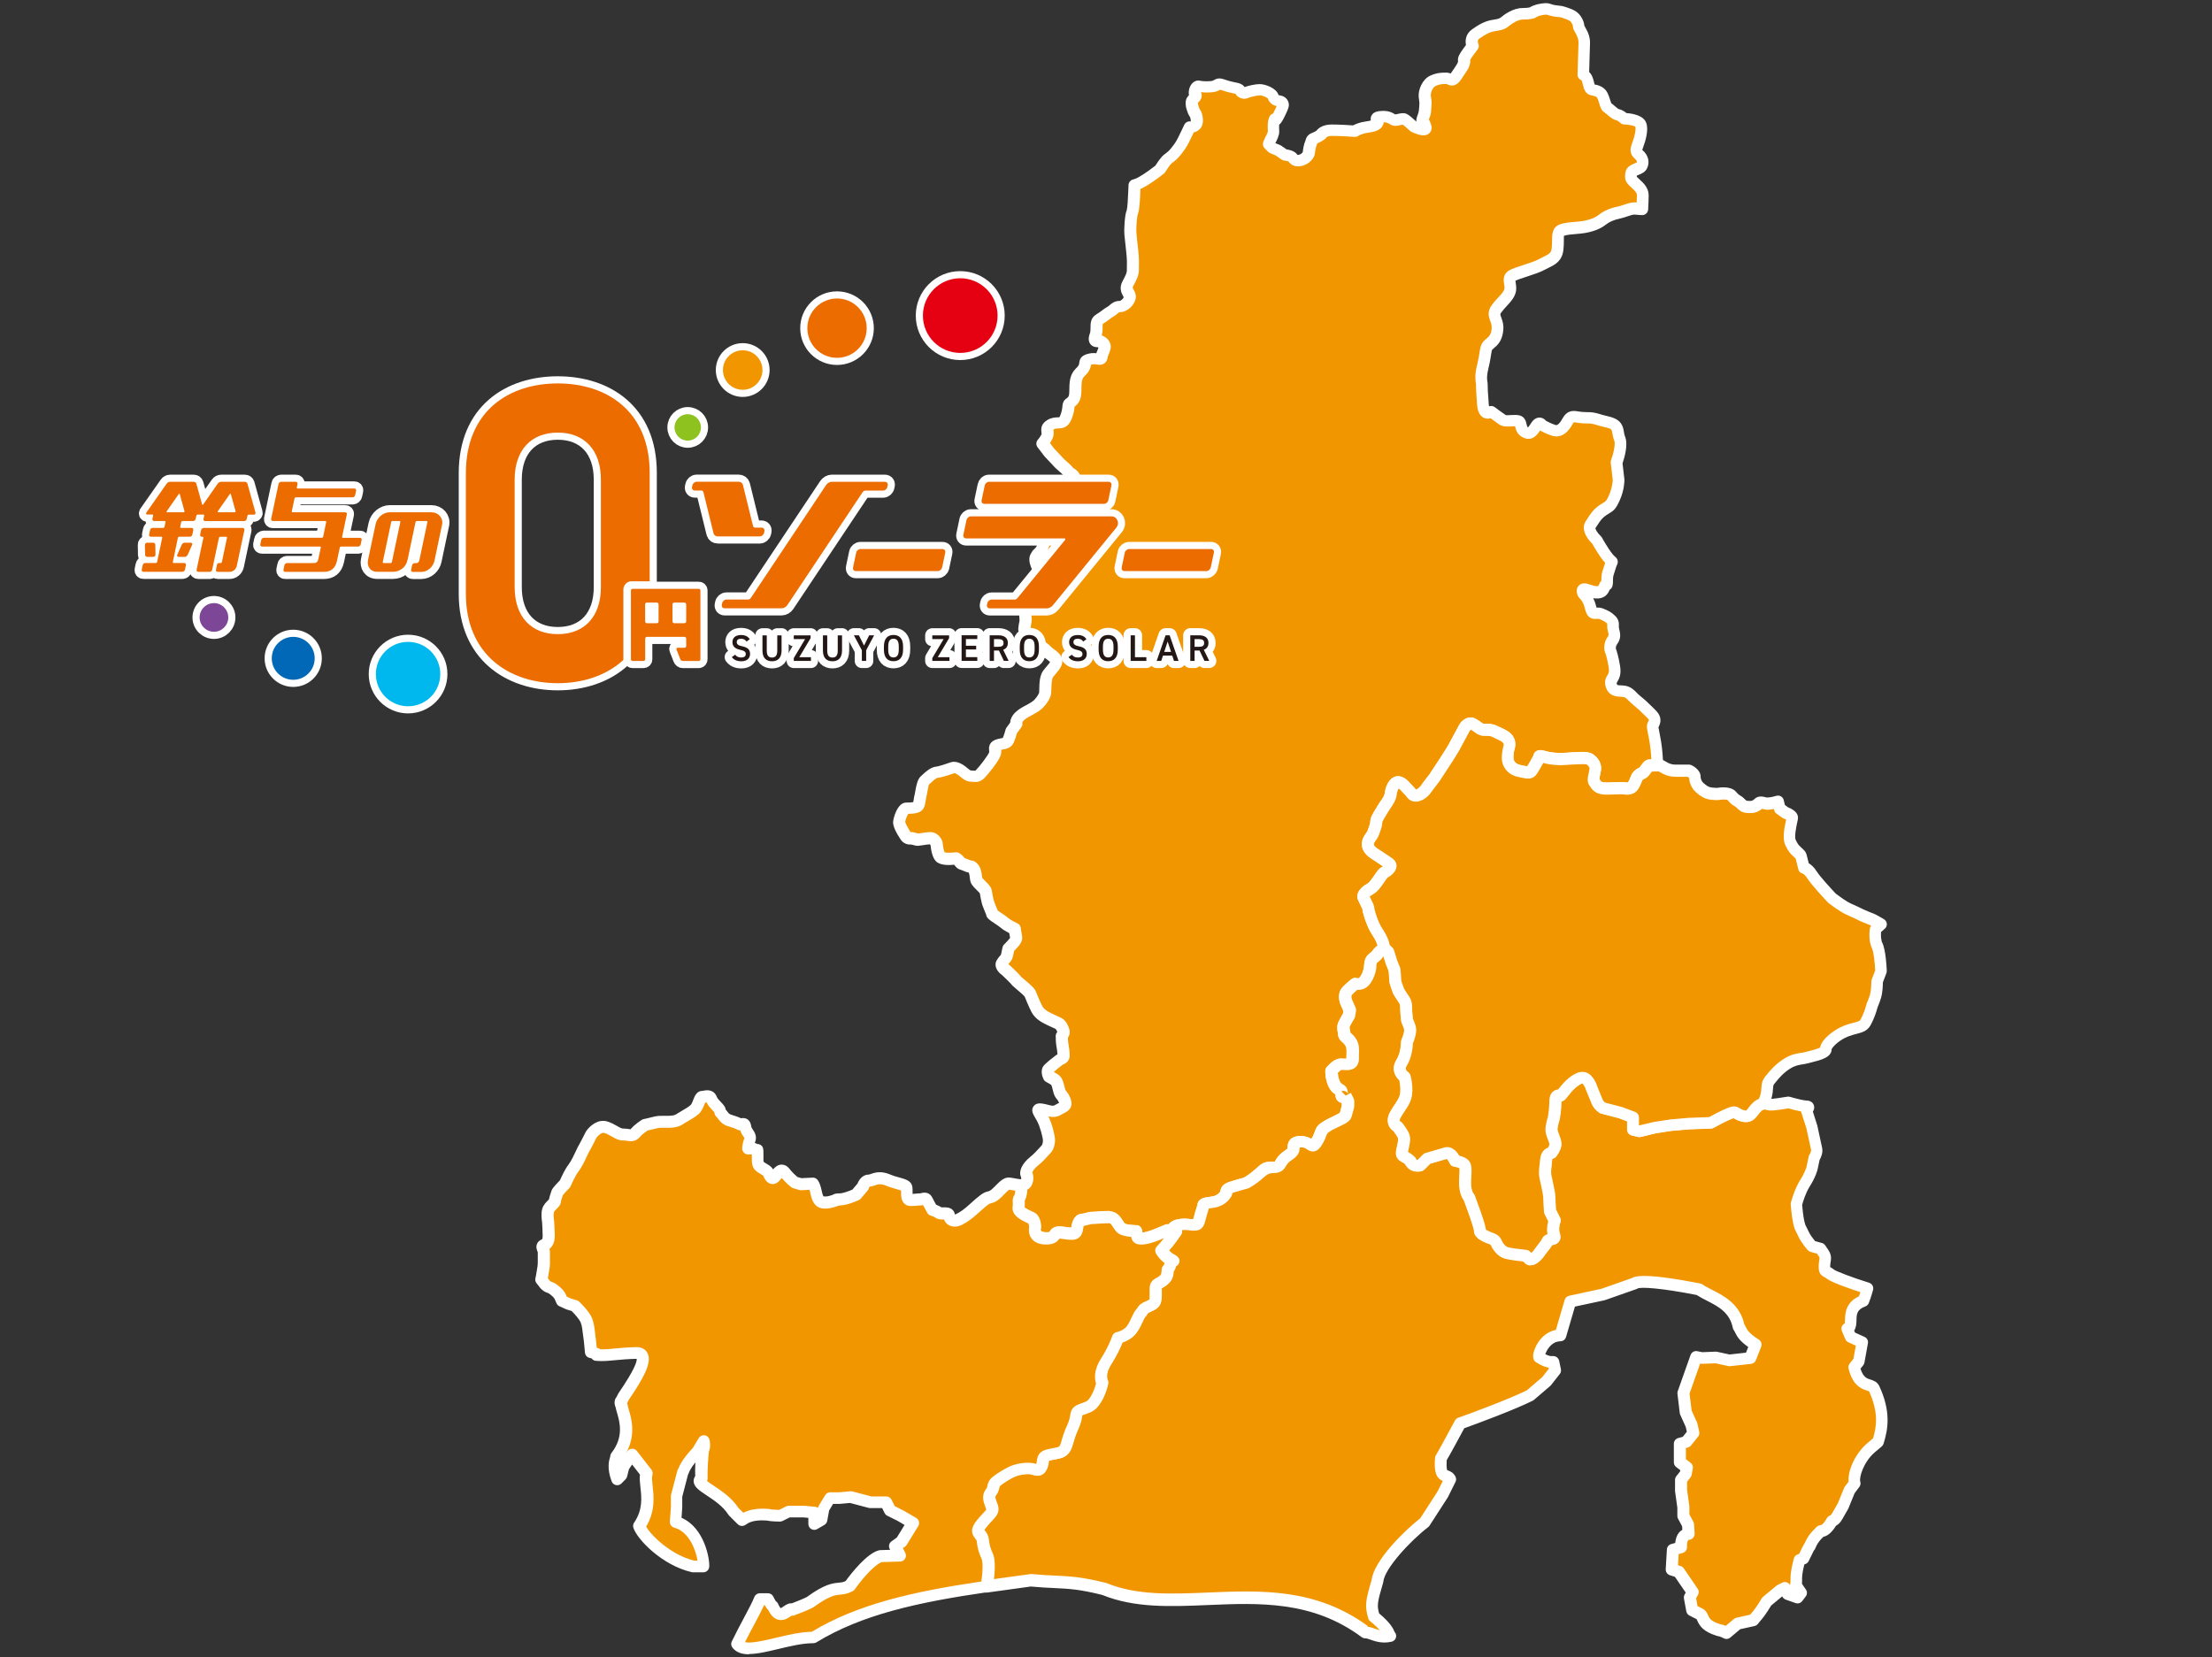 <?xml version="1.0" encoding="UTF-8"?><svg id="_レイヤー_2" xmlns="http://www.w3.org/2000/svg" viewBox="0 0 375 281"><rect x="0" y="0" width="375" height="281" fill="#333333" stroke="none"/><defs><style>.cls-1,.cls-2{fill:none;}.cls-3{fill:#f29600;}.cls-4{fill:#00b8ee;}.cls-5{fill:#ec6c00;}.cls-6{fill:#231815;}.cls-7{fill:#fff;}.cls-8{fill:#0068b6;}.cls-9{fill:#e50012;}.cls-10{fill:#8dc21f;}.cls-11{fill:#7d4697;}.cls-2{stroke:#fff;stroke-linejoin:round;stroke-width:2.42px;}</style></defs><g id="bg"><rect class="cls-1" width="375" height="281"/></g><g id="txt"><path class="cls-3" d="M280.93,127.99c-.18-2.46-.7-4.22-.7-4.75s.88-1.06-.18-2.11c-.2-.2-.38-.38-.55-.55-.71-.71-1.2-1.17-1.91-1.74-.88-.7-1.23-1.4-2.11-1.58-.88-.18-1.93.18-2.28-1.06-.35-1.23.88-1.05.53-3.16-.35-2.11-.7-2.81-.7-2.81,0,0-.18-.87.35-1.58.53-.7.35-1.23.18-1.93-.18-.7.17-1.06-.35-1.58-.53-.53-.88-.7-1.75-1.06-.88-.35-1.41.53-1.76-1.05-.35-1.58-1.23-2.29-1.23-2.29,0,0-.53-1.06.53-.7,1.06.35,2.47.88,2.99-.35.53-1.22.53,0,.53-1.22s.17-1.23.53-2.47c.35-1.23.53-.35-.35-1.4-.88-1.06-1.93-2.99-1.93-2.99,0,0-1.76-1.58-1.06-2.64.7-1.06,1.06-1.75,2.11-2.46,1.06-.7,1.23-.53,1.93-2.11.7-1.58.7-2.98.7-2.98l-.35-2.99s1.06-2.81.53-4.04c-.53-1.23.18-2.28-2.11-2.81-2.29-.53-1.94-.71-3.69-.71s-2.29-.7-2.99.53c-.7,1.23-1.4,1.93-2.46,1.58-1.05-.35-1.93-.88-1.93-.88,0,0-.35-.71-.88,0-.53.7-.88,1.75-1.93,1.23-1.06-.53-.53-1.75-1.23-1.93-.7-.18-2.11.18-2.63-.18-.53-.35-1.93-1.41-1.93-1.41,0,0-1.23,1.05-1.4-1.23-.18-2.28-.18-2.81-.18-3.34s-.35-1.06.18-3.16c.53-2.11.35-2.99.88-3.52.53-.53,1.4-.88,1.58-2.63.18-1.75-1.06-2.28-.18-3.52.88-1.23,1.94-1.93,2.29-2.98.35-1.06-.53-2.11.35-2.64.88-.53,3.87-1.23,5.1-1.94,1.23-.7,2.46-.88,2.63-2.63.18-1.75-.18-2.81.7-3.16.88-.35,2.63-.35,3.69-.53,1.06-.18,2.28-.53,3.16-1.23.88-.7,1.94-1.06,2.81-1.23.88-.18,1.93-.7,2.63-.7.31,0,.83.09,1.36.1.03-.62.09-1.77.09-2.32,0-.77-.43-1.28-1.28-2.05-.85-.76-.77-.85-.69-1.62.08-.77,1.46-.69,1.8-1.37.34-.69.09-1.37-.51-1.88-.6-.51-.43-.94-.18-1.62.26-.68.86-2.48.51-3.42-.34-.94-2.82-1.03-2.82-1.03,0,0-.6-.6-1.11-.68-.51-.08-1.37-1.03-1.71-1.19-.34-.18-.51-1.37-.86-2.06-.34-.69-1.02-.85-1.62-.94-.6-.08-.6-.6-.85-1.54-.26-.94-.77-1.02-.77-1.02,0,0,.17-4.88.17-5.48s-.17-1.28-.68-2.13c-.51-.86-.09-.6-.51-1.46-.43-.86-1.02-1.11-2.05-1.45-1.03-.35-.86-.17-1.88-.35-1.03-.17-.77-.42-1.97-.25-1.19.17-1.71.6-1.71.6,0,0-.51.17-1.62.17s-2.3.77-2.82,1.2c-.52.43-.77.6-1.97.77-1.2.17-2.05.68-3.16,1.45-1.11.77-.51,2.05-.51,2.05,0,0-.94,1.2-1.28,1.8-.34.6-.09.6-.17.94-.09.35-.17.6-.34.86-.17.25-.25.43-1.03,1.54-.77,1.11-.94.34-1.63.34s-1.37,0-2.31.43c-.94.43-1.45,1.79-1.37,2.65.09.86.18.77.08,1.79-.08,1.03,0,.86-.34,1.71-.34.85,0,.51.34,1.62.35,1.12-1.97,0-1.97,0,0,0-1.2-1.11-1.54-1.28-.34-.17-1.11.17-1.62.17s-.77-.68-2.22-.6c-1.46.09-.6.6-.77,1.03-.17.43-.69.6-1.88.77-1.2.17-1.97.68-1.97.68,0,0-2.31-.17-3.85-.17s-1.89.77-1.89.77c0,0-.59.43-1.11.6-.51.18-.42.51-.59.86-.18.34-.35,1.37-.35,1.63s-.51,1.11-1.54,1.28c-1.03.17-1.02-.35-1.37-.6-.34-.25-1.19-.34-1.19-.34l-1.11-.77-1.03-.43-.59-.6.25-.6s.6-1.03.6-1.54-.09-1.2.09-1.79c.17-.6,0,0,.25-.18.25-.17.6-.94.86-1.45.25-.51.34-.77.43-1.03.08-.25-.09-.68-.68-.76-.6-.09-.86-.26-1.03-.77-.18-.51-1.46-1.11-2.23-1.11s-2.05.34-2.39.51c-.34.17-.85,0-.94-.34-.08-.34-.76-.43-.76-.43,0,0-1.28-.26-2.22-.6-.94-.34-.77.25-1.88.34-1.11.09-1.71,0-2.14-.09-.43-.09-.86.85-.6,1.46.26.6-.6.6-.6,1.28s.09.68.26,1.28c.17.6.6.69.6,1.88s-1.2,1.03-1.2,1.03c0,0-.6,1.28-1.03,2.14-.43.85-.68,1.19-1.28,1.97-.6.77-1.03,1.03-1.46,1.37-.43.34-1.28,1.71-1.28,1.71,0,0-1.71,1.37-3.08,2.14-.6.34-.98.46-1.24.51-.02.55-.04.94-.04.94,0,0-.09,3.08-.34,3.68-.26.6-.34,2.48-.34,3.16s.18,1.97.34,3.59c.17,1.63.09,2.48.09,3.08s-.25,1.19-.86,2.31c-.6,1.11.43,1.63.34,2.31-.09.69-.94,1.54-1.71,1.54s-1.03.6-1.54.85c-.51.26-1.03.77-1.88,1.29-.86.51-.25,1.54-.68,2.73-.43,1.2.43.94.43.94,0,0,.69.09,1.03.69.34.6-.34,1.28-.43,2.05-.08.77-.77.09-1.88.34-1.11.25-.77.51-.94,1.03-.17.51-.17.59-.85,1.28-.68.69-.77,1.54-.77,3.16s-.77,1.79-1.02,2.05c-.25.25,0,.94-.6,2.39-.6,1.45-1.45.52-2.57,1.2-1.11.69-.17,1.11-.68,2.13-.19.38-.45.72-.72,1.03l1.16,1.52,1.39,1.49c.54.66,1.5,1.32,1.73,1.68.24.36,1.02.66,1.13,1.13.12.48,0,.84,0,1.73s-.06,1.8-.12,2.46c-.06.66-.24,1.31-.6,1.79-.36.48-.78.66-1.43,1.38-.66.72-3.11,3.89-3.11,3.89,0,0-.06.72-.54,1.25-.48.54-.36.24-.72.9-.36.66.42,2.09.84,2.69.42.6.6,1.25.48,2.1-.12.84-.12,1.19-.77,1.62-.66.42-1.56,1.43-1.92,1.73-.36.3-.48.72-.48,1.2s.18,1.31.06,1.79c-.13.48-.18,1.14-.18,1.14,0,0,.48,1.08.78,1.56.3.48,2.51,1.61,2.87,2.09.36.48,1.56,1.02,1.73,1.68.18.66-.6,1.31-1.31,2.21-.72.9-.42,2.99-.6,3.53-.18.54-.72,1.44-1.56,2.04-.83.6-1.91.95-2.68,1.67-.78.72-.6,1.38-.6,1.38l-.83,1.13s-.25.96-.54,1.62c-.29.66-1.08.48-1.79.78-.72.3-.3.72-.42,1.38-.12.66-1.92,2.93-2.51,3.52-.6.6-.84.36-1.55.36s-1.14-.66-1.92-1.14c-.78-.48-1.2-.3-1.2-.3,0,0-1.97.71-2.69.78-.71.06-1.55.96-2.04,1.38-.48.41-.65,2.39-.78,2.75-.12.35-.12,1.14-.35,1.55-.24.42-1.56.42-2.04.42s-1.2,1.74-1.2,2.34.78,1.85,1.14,2.39c.36.54.96.36.96.36,0,0,.72.18.96.24.24.06,1.5-.24,2.21-.24s1.07.84,1.07.84c0,0,.13,1.79.66,2.33.53.54,2.63.24,2.63.24,0,0,.36.18.66.6.3.42.36.24,1.13.6.78.36.66,0,1.08.42.42.42.48,1.2.54,1.74.06.54.3.72.9,1.31.6.6.72.72.78,1.14.06.42.18.96.3,1.5.12.53.77,1.91.77,2.09s1.56,1.08,2.09,1.56c.54.48,1.73,1.02,1.73,1.02,0,0,.06.54.18,1.13.12.6,0,.66-.18.96-.18.3-1.08,1.2-1.08,1.2,0,0-.18,1.01-.3,1.38-.12.36-.42.48-.78,1.07-.36.6.64,1.24.64,1.24,0,0,1.54,1.45,1.75,1.75.21.31,2.16,1.75,2.37,2.27.21.51.62,1.55,1.13,2.58.51,1.03,1.75,1.54,2.16,1.75.41.21,1.14.51,1.55.72.41.21.72.93.82,1.34.1.41-.31.72-.31.72,0,0,0,1.03.11,1.55.1.51.2,1.33.2,1.85s-.62.62-.62.62c0,0-1.64,1.24-1.96,1.65-.3.41.11,1.24.11,1.24,0,0,.62.31,1.03.62.41.31.51,1.14.72,1.85.21.73.52.62.93,1.65.41,1.03-.31,1.03-1.14,1.54-.82.52-1.54.1-2.68-.1-1.14-.21-.62.31,0,1.45.62,1.13,1.13,3.19,1.13,3.81s-.21,1.24-.52,1.55c-.31.31-1.03,1.23-2.06,2.06-1.03.83-1.44,1.75-1.23,2.17.21.41.21,1.44-.31,1.75-.15.09-.4.1-.69.08l.12.43s0,1.25-.31,1.72c-.31.46,0,.62-.16,1.56-.16.94,1.56,1.56,2.19,1.87.62.31.62,1.56.62,1.56,0,0-.47,1.71,1.56,1.87,2.03.16,1.56-.78,2.18-.93.63-.16,1.4.16,2.5.16s.78-.94,1.09-1.72c.31-.78.78-.63.78-.63l1.25-.31s2.18-.16,3.27-.16,1.41,1.41,2.03,1.87c.62.47,2.5.47,2.5.47l.16.94c.16.94,3.27-.31,3.27-.31l1.88-.78.67.15c.08-.38.39-.98,1.67-1.09,1.87-.16,2.65.63,2.96-.63.31-1.24.78-2.65.78-2.65,0,0-.31-.31,1.25-.47,1.56-.16,2.19-.94,2.5-1.4.31-.47-.31-.78,1.25-1.25,1.56-.46,2.18-.62,2.18-.62,0,0,.94-.46,2.18-1.56,1.25-1.1,1.1-1.1,2.34-1.1s1.1-.47,1.72-1.24c.62-.78,1.4-.94,1.72-1.56.31-.62-.31-1.56,1.4-1.56s1.72,1.57,2.65,0c.94-1.56.47-1.87,1.56-2.5,1.09-.62-.78.31,1.09-.62,1.87-.94,2.18-.94,2.34-1.72.16-.78.31-.78.31-1.4v-.63l-.47-.94s-.62.63-.62-.31-.47-.47-1.09-1.4c-.63-.94-.63-2.5-.63-2.5,0,0,.78-.93,1.41-1.09.62-.16,2.18.46,2.18-.94s.16-2.03-.31-2.81c-.47-.78-1.1-.94-1.1-1.4s-.31-1.09,0-1.72c.31-.62.78-1.4.78-1.4l.16-.94-.63-1.4s-.44-1.14.14-1.78c.58-.65,1.43-1.3,1.43-1.3,0,0,.84.32,1.49-.39.65-.71.91-1.82.97-2.14.07-.32,0-1.23.39-1.62.39-.39.59-.39,1.04-1.04.31-.44.8-.52.9-1.01.04-.22.03-.51-.18-1-.65-1.55-.98-1.55-1.56-2.92-.59-1.36-.84-2.47-.84-2.72s-.78-1.62-.84-1.88c-.07-.25.2-.84,1.17-1.36.97-.52,1.88-2.53,2.4-2.79.52-.26,1.49-1.04.78-1.56-.71-.52-1.75-1.16-2.01-1.36-.26-.2-1.5-.78-1.56-1.75-.06-.97.59-1.23.91-2.07.32-.84.52-1.43.52-1.88s.59-1.3,1.17-2.27c.58-.97,1.16-1.49,1.29-2.53.13-1.04.72-2.07,1.43-1.88.71.2,1.16.97,1.62,1.36.46.39.52,1.1,1.49.84.98-.26,1.62-1.36,1.62-1.36l1.24-1.62s2.81-4.24,3.27-5.1c.46-.86,1.85-3.42,1.85-3.42,0,0,.59-.99,1.38-.6.79.4,1.12.92,1.78.99.66.07,1.12-.13,2.05.33.92.46,1.78.72,2.17,1.38.39.66.13,1.32.07,1.52-.07.2-.26,1.32-.13,1.98.13.66.66,1.52,1.98,1.78,1.32.26,1.71.46,2.11-.13.39-.59,1.25-2.17,1.25-2.17,0,0-.26-.4.86-.07,1.12.33,2.7.4,3.3.33.59-.07,2.37-.13,2.37-.13,0,0,1.58-.13,2.04.2.46.33.92.85.92,1.52s-.53,1.91-.2,2.31c.33.39.46,1.18,2.24,1.12,1.78-.07,2.77-.07,2.77-.07,0,0,1.12.33,1.58-.39.46-.72.59-1.32.72-1.52.13-.2.4-.46.86-.66.46-.2.86-1.25,1.25-1.25.27,0,.86-.09,1.37-.06-.03-.44-.06-.97-.11-1.76Z"/><path class="cls-7" d="M193.46,211.03c-.38,0-.72-.06-1-.22-.37-.21-.61-.55-.68-.96l-.02-.13c-.75-.06-1.69-.22-2.24-.63-.36-.27-.6-.64-.83-1-.2-.32-.44-.68-.6-.68-.92,0-2.71.12-3.12.15l-1.17.29s-.06.01-.09.02c0,0,0,0,0,0-.05.12-.08.3-.1.48-.08.51-.29,1.87-1.92,1.87-.56,0-1.04-.07-1.43-.13-.25-.04-.49-.07-.67-.07-.43.62-1.07,1.09-2.66.98-1.19-.09-1.8-.62-2.1-1.05-.51-.72-.44-1.54-.38-1.9-.01-.23-.07-.5-.13-.61-.06-.03-.13-.06-.21-.1-.95-.43-2.71-1.23-2.45-2.8.05-.29.03-.46.02-.63-.03-.31-.07-.77.3-1.32.06-.12.13-.61.14-1.04l-.08-.3c-.08-.31-.01-.64.19-.89s.51-.38.83-.37c.02,0,.04,0,.06,0,.02-.14.01-.32-.02-.41-.46-.92.15-2.28,1.51-3.38.7-.56,1.26-1.19,1.63-1.6.15-.16.26-.29.35-.38.08-.08.22-.41.22-.84s-.45-2.3-1.01-3.33c-.11-.19-.21-.37-.3-.52-.37-.63-.75-1.29-.29-1.94.46-.66,1.29-.51,1.65-.45.3.05.58.12.83.19.71.18.9.2,1.14.05.22-.14.43-.24.62-.33.03-.01.06-.03.1-.05-.14-.35-.25-.49-.38-.64-.18-.22-.4-.5-.56-1.05-.05-.17-.1-.36-.14-.55-.07-.28-.17-.71-.26-.82-.23-.16-.68-.4-.83-.48-.19-.1-.35-.25-.45-.45-.16-.32-.64-1.44-.02-2.28.37-.48,1.64-1.46,2.16-1.85.06-.05.13-.09.21-.12-.03-.43-.1-.98-.18-1.36-.12-.59-.12-1.62-.12-1.74,0-.26.1-.5.27-.69-.09-.24-.22-.45-.28-.51-.15-.07-.42-.19-.7-.32-.29-.13-.59-.27-.8-.37l-.13-.07c-.56-.27-1.86-.9-2.48-2.13-.51-1.02-.92-2.04-1.14-2.58-.14-.22-.92-.88-1.3-1.2-.6-.51-.86-.73-1.01-.96-.12-.16-.89-.9-1.54-1.52-.83-.57-1.44-1.58-.87-2.53.23-.38.43-.6.58-.77.05-.05.09-.09.12-.14.05-.17.18-.81.25-1.2.04-.2.13-.39.28-.53.41-.41.85-.89.94-1.02l.07-.12s-.01-.08-.02-.13c-.05-.23-.09-.46-.12-.66-.45-.23-1.08-.58-1.48-.94-.19-.17-.63-.46-.99-.7-.93-.62-1.37-.92-1.43-1.45-.04-.13-.14-.35-.24-.59-.26-.63-.45-1.1-.52-1.44-.15-.64-.26-1.15-.31-1.58-.05-.12-.28-.34-.5-.56l-.19-.19c-.5-.5-.9-.89-1-1.72-.03-.34-.09-.9-.22-1.1-.22-.03-.47-.09-.82-.26-.23-.11-.38-.15-.49-.19-.37-.11-.67-.24-1.03-.73-.04-.05-.08-.1-.12-.14-.99.1-2.4.1-3.07-.58-.65-.64-.86-2-.93-2.74-.04-.06-.1-.12-.13-.14-.25,0-.74.08-1.13.14-.68.11-1,.15-1.3.07-.15-.04-.51-.13-.73-.18-.59.06-1.31-.16-1.76-.82-.87-1.3-1.3-2.29-1.3-2.95s.73-3.34,2.2-3.34c.69,0,1.04-.04,1.22-.08.03-.15.06-.36.08-.49.04-.28.08-.54.14-.71.02-.09.05-.26.09-.47.21-1.24.42-2.23.99-2.73.07-.06.16-.14.25-.23.6-.55,1.42-1.31,2.35-1.39.35-.03,1.54-.4,2.43-.72.16-.07.93-.31,2.06.39.33.2.59.42.82.61.23.19.46.38.58.38.21,0,.39.02.55.03.06,0,.13,0,.18.01,0,0,.05-.04.12-.12.64-.64,2.09-2.56,2.24-3.04,0-.04,0-.14-.02-.26-.04-.37-.14-1.34,1.03-1.82.35-.14.68-.2.95-.25.11-.02.26-.05.34-.07.25-.57.46-1.39.46-1.4.03-.12.09-.24.16-.34l.62-.85c.04-.54.29-1.2.94-1.8.55-.51,1.2-.86,1.77-1.16.37-.2.72-.38,1.01-.59.65-.46,1.07-1.18,1.2-1.54.01-.07.02-.4.02-.64.02-.98.05-2.32.74-3.19.17-.21.33-.4.49-.59.21-.24.51-.59.6-.78-.11-.12-.44-.36-.63-.5-.35-.25-.68-.5-.91-.8-.11-.11-.72-.5-1.12-.75-.97-.62-1.54-.99-1.8-1.41-.33-.52-.79-1.56-.85-1.68-.07-.15-.1-.32-.08-.49,0-.08.07-.76.21-1.31.03-.12-.02-.58-.04-.82-.03-.27-.05-.52-.05-.72,0-.84.28-1.5.84-1.97.11-.09.26-.25.45-.43.46-.46,1.04-1.04,1.57-1.38q.21-.14.29-.73l.02-.18c.08-.56,0-.97-.3-1.38-.39-.56-1.59-2.46-.9-3.74.25-.45.35-.61.6-.83.05-.05.12-.11.26-.26.2-.22.27-.57.29-.68.02-.18.09-.37.2-.52.1-.13,2.49-3.21,3.17-3.95.37-.4.67-.66.91-.86.21-.17.34-.29.46-.44.2-.27.34-.73.4-1.28.07-.76.11-1.62.11-2.36,0-.37.02-.66.04-.9.02-.26.02-.39.01-.51-.07-.06-.2-.16-.29-.22-.25-.18-.53-.38-.72-.68-.06-.08-.33-.32-.53-.49-.38-.33-.81-.7-1.15-1.11l-1.35-1.43s-.05-.05-.07-.08l-1.16-1.52c-.28-.37-.27-.89.03-1.25.19-.23.43-.53.59-.83.08-.16.07-.24.04-.47-.09-.7-.03-1.43,1.01-2.07.67-.41,1.3-.43,1.71-.45.12,0,.27,0,.32-.02,0,0,.06-.07.13-.26.3-.71.34-1.2.38-1.55.04-.38.08-.81.44-1.17.08-.08.19-.17.32-.26.21-.15.41-.29.41-1.09,0-1.64.08-2.87,1.06-3.87.48-.48.48-.49.59-.81.03-.1.04-.15.04-.21.09-1.01.73-1.36,1.65-1.57.49-.11.91-.1,1.24-.06.07-.21.15-.4.22-.57.05-.11.11-.26.15-.36-.05-.05-.11-.08-.16-.1-.36.02-.8-.07-1.12-.41-.42-.44-.49-1.08-.19-1.89.12-.33.12-.67.12-1.04,0-.65,0-1.63.99-2.22.39-.23.71-.48,1-.69.32-.24.61-.46.94-.63.07-.03.17-.12.27-.21.34-.3.85-.75,1.73-.75.2,0,.61-.37.7-.61-.03-.06-.07-.14-.1-.2-.26-.47-.74-1.35-.11-2.52.56-1.03.74-1.47.74-1.83,0-.14,0-.29,0-.46.02-.55.04-1.31-.09-2.52-.05-.47-.1-.91-.14-1.32-.11-1.02-.21-1.83-.21-2.37,0-.03.01-2.6.42-3.56.11-.32.22-1.98.26-3.31,0-.03.02-.42.04-.95.02-.46.35-.86.81-.95.23-.05.55-.18.94-.4,1.07-.6,2.4-1.62,2.81-1.94.33-.51.95-1.45,1.41-1.81l.26-.2c.34-.26.63-.48,1.04-1,.55-.71.78-1.01,1.17-1.8.42-.84,1.01-2.11,1.01-2.11.19-.4.61-.63,1.05-.57,0,0,.03,0,.05,0,0,0,0-.02,0-.03,0-.51-.08-.64-.22-.87-.1-.17-.25-.41-.34-.74-.04-.14-.08-.24-.11-.33-.12-.35-.19-.59-.19-1.22s.32-1.03.56-1.27c-.14-.71.1-1.46.47-1.91.36-.44.87-.64,1.37-.54.4.08.9.14,1.86.07.27-.02.36-.07.51-.16.42-.24.9-.45,1.79-.12.85.31,2.07.55,2.08.55.21.03.96.17,1.35.74.63-.23,1.79-.5,2.56-.5,1.02,0,2.81.71,3.17,1.79.01.04.02.06.03.08.02,0,.08.01.19.03.58.08,1.05.37,1.32.81.24.39.3.84.17,1.25,0,0-.03.09-.03.1-.09.25-.19.55-.45,1.07l-.1.21c-.37.76-.63,1.26-1,1.55-.02.25-.01.53,0,.78,0,.15.01.29.01.43,0,.63-.41,1.46-.66,1.91l.81.33c.07.03.13.06.19.1l.91.63c.41.06,1.03.2,1.43.5.19.14.32.3.41.42,0,0,0,.01.01.02.04,0,.1,0,.18-.02.4-.07.63-.34.71-.46.04-.47.21-1.46.45-1.92,0-.02.01-.06.02-.09.08-.29.27-.95,1.13-1.25.23-.08.53-.25.72-.37.32-.41,1.06-1.05,2.6-1.05,1.24,0,2.92.1,3.61.15.39-.21,1.12-.52,2.06-.65.49-.07.78-.13.95-.18-.05-.27-.05-.62.18-.95.36-.53,1.01-.64,1.6-.67,1.23-.08,1.88.3,2.26.53.03.02.06.04.1.06.11-.01.28-.05.41-.08.5-.11,1.06-.24,1.59.02.35.18,1.03.76,1.59,1.28-.05-.31.02-.65.2-1.1q.21-.53.23-.91l.04-.51c.06-.61.04-.71,0-1-.02-.15-.05-.34-.08-.61-.13-1.28.62-3.05,1.94-3.66,1.14-.52,1.98-.52,2.72-.52.31,0,.57.08.76.15.01-.02.03-.04.05-.07.56-.8.75-1.1.87-1.3l.14-.22c.08-.11.13-.24.19-.46-.06-.38-.02-.74.3-1.28.24-.43.72-1.08,1.04-1.5-.16-.8-.04-1.91,1.05-2.67,1.1-.77,2.14-1.42,3.6-1.62.97-.14,1.08-.23,1.47-.55.29-.24,1.81-1.43,3.46-1.43.63,0,1.03-.06,1.21-.1.32-.2.96-.52,1.99-.66.86-.12,1.21-.07,1.7.11.15.05.29.1.57.15.35.06.54.07.69.09.36.03.62.06,1.35.3,1.16.38,2.02.75,2.63,1.95.27.54.31.83.33,1.09,0,.02.02.09.15.31.56.92.83,1.79.83,2.65,0,.49-.11,3.64-.15,4.95.27.26.54.66.71,1.28.05.18.09.35.13.5.03.11.06.24.09.34.58.1,1.66.37,2.2,1.46.17.34.3.76.42,1.13.06.18.14.45.2.59.17.11.34.26.55.44.2.17.58.5.73.56.49.08.98.41,1.3.67,1.07.08,2.9.4,3.35,1.67.44,1.21-.14,3.1-.52,4.11-.06.17-.13.36-.16.47.01.01.03.03.05.04.99.85,1.28,2.04.76,3.09-.33.66-.96.91-1.43,1.1-.09.04-.21.08-.29.12,0,.07-.02.13-.02.19.05.06.16.17.4.39.85.76,1.62,1.55,1.62,2.8,0,.56-.05,1.73-.09,2.37-.03.54-.5.97-1.02.95-.32,0-.63-.04-.9-.06-.17-.02-.32-.03-.44-.03-.25,0-.74.17-1.17.31-.41.14-.84.28-1.26.37-.97.2-1.78.54-2.39,1.03-.88.7-2.1,1.18-3.62,1.43-.4.06-.88.11-1.38.15-.74.06-1.67.14-2.1.32,0,.06,0,.53-.01.87,0,.42-.01.91-.07,1.46-.2,1.96-1.46,2.57-2.47,3.06-.22.1-.44.21-.67.34-.74.42-1.91.8-3.04,1.17-.75.24-1.58.52-1.96.71,0,.1.03.25.05.37.07.46.18,1.1-.05,1.78-.28.85-.84,1.45-1.44,2.1-.33.36-.67.73-.98,1.16-.18.25-.18.28.02.82.19.51.44,1.21.34,2.21-.19,1.83-1.04,2.54-1.61,3.01-.09.08-.18.15-.26.23-.08.08-.14.51-.21.93-.08.51-.18,1.21-.41,2.12-.35,1.41-.27,1.97-.2,2.37.03.2.05.38.05.55,0,.5,0,1.02.18,3.26.01.16.03.28.05.38.32-.11.69-.07.96.13.01.01,1.39,1.04,1.89,1.37.09.02.58,0,.87-.02.5-.02,1.01-.05,1.45.06.92.23,1.11,1.08,1.19,1.49.09.41.12.46.24.52.01,0,.02,0,.03.01.09-.1.23-.31.33-.46.11-.17.21-.33.33-.48.51-.68,1.08-.73,1.38-.71.43.04.77.28.99.55.29.16.89.46,1.55.69.21.07.53.17,1.27-1.13.83-1.45,1.85-1.28,2.68-1.15.33.05.71.11,1.18.11,1.24,0,1.59.09,2.34.31.34.1.8.24,1.57.42,2.12.49,2.45,1.53,2.62,2.65.04.28.08.52.18.75.59,1.37-.13,3.7-.42,4.56l.32,2.75s0,.08,0,.12c0,.07,0,1.64-.79,3.39-.64,1.44-.99,1.74-1.81,2.23-.14.08-.29.18-.48.3-.72.49-1.02.95-1.53,1.73l-.3.46c-.04.19.37.87.89,1.34.08.08.15.17.21.26,0,.02,1.02,1.86,1.82,2.83.22.26.34.35.4.41.48.37.59.9.32,1.44-.04.07-.1.2-.18.47-.11.38-.2.65-.28.88-.16.47-.21.61-.21,1.31,0,.45,0,1.22-.56,1.5-.02.03-.03.07-.05.12-.57,1.34-1.71,1.48-2.73,1.32.19.39.37.86.5,1.41.02.08.03.14.05.19.27-.02.66-.02,1.1.15.94.38,1.42.61,2.09,1.28.64.64.61,1.27.6,1.65,0,.16-.01.27.02.39l.03.14c.18.72.4,1.61-.38,2.64-.18.24-.19.57-.18.71.14.36.43,1.22.71,2.91.23,1.41-.1,2.1-.46,2.7-.05.08-.11.18-.12.21h0s0,.04.03.14c.07.23.07.24.69.26.28.01.56.03.82.08.89.18,1.42.71,1.88,1.18.19.19.4.4.66.61.73.58,1.24,1.07,1.99,1.81l.55.55c1.25,1.25.74,2.32.52,2.78-.02.03-.03.07-.05.1.02.16.09.49.15.79.17.88.44,2.2.55,3.82h0c.06.8.09,1.34.12,1.78.02.28-.09.56-.29.76-.2.2-.48.3-.76.29-.26-.02-.58.01-.84.03-.06,0-.11,0-.16.01-.04.06-.09.12-.13.19-.26.37-.56.79-1.04,1-.3.13-.4.27-.42.29,0,0-.02.08-.06.16-.12.32-.31.79-.66,1.34-.63.99-1.83,1.02-2.55.86-.31,0-1.21.01-2.61.06-1.8.06-2.49-.61-2.96-1.35-.03-.05-.05-.09-.08-.13-.52-.63-.33-1.49-.16-2.26.06-.25.12-.55.12-.69,0-.32-.39-.62-.5-.7-.12-.04-.81-.06-1.38-.02-.53.02-1.89.08-2.34.13-.73.08-2.39,0-3.62-.35-.29.53-.78,1.39-1.06,1.82-.72,1.07-1.66.87-2.65.66l-.49-.1c-2.17-.44-2.66-2.07-2.76-2.56-.19-.92.08-2.23.16-2.49.09-.26.15-.48.02-.69-.15-.25-.62-.47-1.16-.72-.2-.09-.4-.18-.6-.29-.44-.22-.67-.22-1.05-.21-.21,0-.42,0-.65-.02-.67-.07-1.11-.39-1.49-.68-.18-.13-.35-.26-.55-.37-.06.05-.14.14-.16.17l-1.82,3.38c-.47.87-3.03,4.74-3.32,5.18l-1.25,1.63c-.19.3-.96,1.43-2.19,1.76-1.37.36-1.98-.49-2.25-.85-.06-.08-.12-.17-.16-.2-.17-.15-.34-.34-.52-.54-.18-.2-.38-.43-.56-.55-.12.17-.27.51-.33.96-.12.99-.56,1.63-.98,2.25-.14.2-.29.42-.44.67l-.32.53c-.28.45-.66,1.08-.71,1.28,0,.59-.25,1.31-.58,2.18-.17.44-.39.75-.57,1-.23.33-.29.41-.27.65.02.3.68.71.89.84.12.07.21.13.27.17.11.08.34.23.61.41.43.28.96.63,1.39.94.46.34.7.83.66,1.36-.09,1.03-1.19,1.69-1.51,1.86-.12.12-.36.47-.54.74-.53.78-1.13,1.66-1.91,2.08-.3.16-.48.31-.58.42.05.1.11.22.18.36.45.89.6,1.23.6,1.59.02.16.23,1.1.76,2.33.25.58.43.87.65,1.2.25.39.54.84.92,1.73.26.62.33,1.11.24,1.58-.13.66-.57,1-.84,1.2-.1.08-.18.14-.22.19-.38.54-.66.76-.88.94-.08.06-.17.13-.27.23-.03.07-.05.46-.06.63-.01.2-.03.37-.05.48-.07.37-.38,1.7-1.21,2.61-.62.68-1.38.83-1.96.79-.27.23-.66.57-.95.9-.08.09-.04.52.05.76l.61,1.35c.08.18.1.38.07.57l-.16.94c-.02.12-.06.25-.13.35,0,0-.45.75-.75,1.33-.06.12-.03.31.03.6.03.16.06.31.07.46.03.03.06.05.1.08.23.21.57.52.87,1.01.52.86.5,1.6.47,2.53,0,.23-.01.5-.01.8,0,.75-.3,1.19-.56,1.43-.61.57-1.46.52-2.02.49-.14,0-.28-.03-.38-.01-.11.03-.36.24-.61.48.04.46.16,1.16.44,1.58.14.22.23.26.37.35.34.19.66.45.8.96.26.08.47.27.6.51l.47.94c.07.14.11.29.11.45v.63c0,.49-.08.75-.18,1.05-.04.13-.1.28-.15.55-.23,1.13-.84,1.43-2.05,2.01-.23.11-.5.25-.82.4-.27.13-.46.23-.59.29-.16.13-.34.23-.46.3q-.33.19-.47.59c-.13.36-.3.84-.73,1.55-.29.48-.67,1-1.27,1.14-.6.13-1.04-.15-1.33-.35-.27-.18-.48-.31-.9-.31-.13,0-.22,0-.29.01v.03c-.02.25-.04.61-.22.96-.28.55-.72.85-1.1,1.12-.27.18-.52.36-.73.62-.13.16-.22.31-.29.43-.39.65-.83,1.19-2.21,1.19q-.73,0-1.31.52l-.38.33c-1.33,1.17-2.36,1.68-2.4,1.7-.06.03-.13.05-.19.07-.02,0-.63.16-2.15.61-.21.06-.35.12-.44.16-.03.2-.09.44-.26.69-.27.4-1.08,1.63-3.23,1.85-.21.02-.37.04-.49.06-.15.46-.45,1.43-.67,2.3-.42,1.67-1.7,1.51-2.46,1.43-.39-.05-.83-.1-1.39-.05-.35.03-.74.12-.78.3-.06.26-.21.49-.44.63-.22.14-.49.19-.75.13l-.36-.08-1.59.66c-.92.37-2.05.73-2.97.73ZM188.1,205.41c1.26,0,1.9,1,2.28,1.6.11.17.27.42.35.48.21.13,1.12.26,1.9.26.49,0,.91.35.99.84l.07.43c.48-.06,1.3-.29,2-.58l1.87-.77c.17-.07.35-.09.53-.07.36-.44,1-.85,2.11-.95.75-.07,1.35,0,1.79.06.1.01.21.02.3.03.24-.96.57-2,.72-2.45,0-.12.02-.24.06-.35.28-.78,1.24-.94,2.11-1.03,1-.1,1.44-.5,1.71-.89.11-1.02.79-1.41,1.84-1.73,1.2-.36,1.86-.54,2.11-.6.23-.13.97-.56,1.89-1.37l.37-.32c1.04-.93,1.29-1.02,2.64-1.02.31,0,.4-.04.4-.04,0,.01.05-.1.09-.18.11-.19.25-.41.44-.65.39-.49.81-.78,1.15-1.02.21-.14.4-.28.45-.37,0,0,0-.12,0-.19.05-.82.34-1.92,2.28-1.92.84,0,1.4.27,1.78.5,0,0,0-.01,0-.02.33-.54.45-.89.56-1.2.23-.66.46-1.14,1.36-1.66.02-.01.04-.03.06-.04.09-.07.19-.13.3-.2h0s.03-.02.05-.03c.21-.12.46-.24.73-.38.33-.16.6-.3.84-.41.43-.21.83-.4.94-.5,0,0,.01-.04.02-.11.08-.39.15-.61.22-.8.06-.18.07-.21.07-.4v-.37c-.1-.01-.2-.04-.3-.08-.29-.12-.77-.46-.79-1.37-.31-.19-.61-.43-.92-.9-.77-1.16-.79-2.86-.79-3.05,0-.23.08-.46.23-.64.23-.28,1.06-1.2,1.93-1.42.32-.08.65-.06.97-.04.13,0,.31.02.45.01,0-.33.01-.57.02-.79.02-.84.02-1.1-.19-1.45-.14-.23-.31-.39-.49-.55-.3-.27-.75-.67-.75-1.37,0-.09-.03-.19-.04-.29-.09-.45-.21-1.14.15-1.87.24-.47.56-1.03.72-1.3l.08-.46-.5-1.13c-.09-.22-.65-1.79.31-2.86.64-.71,1.53-1.4,1.57-1.43.28-.21.64-.26.97-.14.08.02.25.03.39-.13.38-.42.63-1.16.73-1.66,0-.06.01-.14.02-.23.04-.54.09-1.35.64-1.91.17-.17.31-.28.45-.39.17-.13.27-.21.48-.52.22-.31.47-.5.65-.64.02-.02.05-.04.07-.05-.01-.06-.04-.18-.11-.36-.3-.72-.52-1.06-.75-1.41-.23-.36-.49-.76-.81-1.5-.55-1.27-.86-2.42-.92-2.97-.07-.18-.28-.6-.4-.83-.25-.5-.37-.74-.42-.95-.17-.64.17-1.68,1.67-2.49.34-.18.86-.94,1.2-1.43.45-.66.77-1.14,1.23-1.37.08-.04.16-.09.23-.14-.3-.21-.62-.42-.9-.6-.33-.22-.61-.4-.73-.49l-.11-.07c-.52-.32-1.75-1.08-1.84-2.42-.06-.96.35-1.53.64-1.94.14-.19.25-.35.33-.55.22-.58.45-1.22.45-1.52,0-.65.42-1.33,1-2.28l.31-.51c.17-.29.34-.54.51-.77.37-.53.59-.85.65-1.36.11-.86.51-1.95,1.29-2.48.42-.29.92-.37,1.39-.24.79.22,1.31.8,1.69,1.23.11.13.22.25.33.35.21.18.36.38.47.54.02.03.05.07.07.1.01,0,.03,0,.04,0,.46-.12.9-.71,1.01-.91.02-.03.04-.07.06-.1l1.24-1.62c.74-1.11,2.83-4.29,3.19-4.96l1.85-3.43c.54-.9,1.6-1.57,2.71-1.02.4.2.69.42.93.59.27.2.39.28.5.29.15.01.28.01.42,0,.49,0,1.1-.02,1.98.42.18.09.37.18.55.26.77.35,1.57.72,2.04,1.5.41.68.46,1.46.17,2.32-.06.21-.19,1.08-.11,1.49.06.3.29.82,1.19,1l.52.11c.22.05.46.1.61.12.29-.45.75-1.28,1.02-1.78.02-.18.09-.36.2-.51.53-.72,1.49-.43,1.96-.29.98.29,2.44.35,2.9.3.61-.07,2.26-.13,2.44-.14.84-.07,2.03-.07,2.66.38.86.62,1.34,1.45,1.34,2.33,0,.36-.09.75-.17,1.13-.05.21-.12.53-.13.71.04.05.07.11.11.17.18.28.29.45,1.2.43,1.79-.07,2.79-.07,2.8-.07h0c.1,0,.19.01.28.04.15.04.41.05.48,0,.22-.36.35-.7.46-.97.08-.21.15-.39.26-.55.19-.29.56-.69,1.23-.99.07-.07.19-.24.26-.35.3-.43.72-1.02,1.44-1.02.08,0,.19,0,.31-.02-.01-.22-.03-.46-.05-.73-.11-1.5-.35-2.75-.52-3.58-.12-.59-.19-.95-.19-1.24,0-.38.14-.68.25-.9.03-.07.09-.18.09-.23h0s-.04-.1-.22-.28l-.55-.54c-.71-.71-1.17-1.14-1.83-1.67-.32-.26-.58-.51-.82-.75-.4-.4-.58-.57-.87-.63-.17-.03-.35-.04-.52-.05-.72-.03-2.06-.1-2.52-1.72-.28-.97.07-1.55.31-1.94.19-.32.33-.54.2-1.33-.31-1.87-.61-2.54-.62-2.54-.03-.07-.06-.16-.08-.24-.03-.13-.24-1.34.53-2.38.2-.26.2-.33.04-.96l-.03-.14c-.1-.4-.09-.74-.08-.96,0-.06,0-.12,0-.18-.4-.36-.6-.48-1.43-.81-.07-.03-.14-.02-.32,0-1.14.1-1.75-.42-2.04-1.76-.26-1.18-.87-1.71-.89-1.73-.1-.09-.2-.21-.26-.32-.13-.25-.5-1.14.07-1.79.22-.25.72-.62,1.67-.3l.13.04c1.26.42,1.53.39,1.62.16.09-.2.22-.52.45-.77v-.06c0-1,.11-1.36.32-1.96.07-.2.15-.44.25-.78.02-.08.05-.16.07-.23-.07-.08-.15-.16-.23-.26-.8-.96-1.69-2.52-1.96-3-1.05-1-1.93-2.56-1.09-3.82l.29-.44c.55-.85,1.03-1.58,2.09-2.3.22-.15.41-.26.56-.35.51-.31.57-.34,1.01-1.34.53-1.19.61-2.29.62-2.53l-.34-2.92c-.02-.16,0-.32.06-.47.44-1.18.76-2.78.54-3.3-.2-.46-.26-.89-.32-1.23-.1-.66-.12-.77-1.1-1-.83-.19-1.32-.34-1.69-.45-.61-.18-.78-.23-1.77-.23-.63,0-1.13-.08-1.5-.14-.18-.03-.39-.06-.49-.06,0,.02-.06.08-.14.22-.42.75-1.55,2.73-3.64,2.04-.86-.29-1.61-.68-1.94-.86,0,0,0,0,0,0-.38.59-1.27,1.99-2.93,1.16-1-.5-1.2-1.4-1.3-1.88-.19,0-.41,0-.59.02-.74.04-1.51.08-2.08-.31-.34-.23-1.02-.72-1.48-1.07-.33.1-.71.11-1.08-.04-1.07-.45-1.17-1.83-1.21-2.28-.18-2.32-.18-2.87-.18-3.41,0-.08-.02-.15-.03-.24-.11-.69-.18-1.5.24-3.17.2-.81.29-1.43.37-1.93.13-.84.23-1.5.77-2.05.12-.12.26-.24.4-.36.44-.37.79-.66.9-1.68.05-.54-.08-.9-.23-1.32-.24-.66-.57-1.55.23-2.67.38-.53.79-.97,1.14-1.35.48-.52.86-.93,1.01-1.37.07-.21.02-.51-.03-.82-.1-.59-.27-1.7.81-2.35.51-.31,1.41-.6,2.45-.94.99-.32,2.11-.69,2.67-1.01.27-.15.53-.28.78-.4.96-.47,1.27-.65,1.35-1.46.05-.49.05-.91.06-1.29.01-1.04.02-2.21,1.27-2.71.71-.28,1.71-.37,2.67-.45.45-.04.88-.07,1.23-.13,1.17-.19,2.1-.55,2.7-1.02.86-.69,1.95-1.17,3.24-1.43.3-.06.66-.18,1.02-.3.61-.21,1.24-.42,1.81-.42.11,0,.25,0,.41.02.02-.47.04-.94.04-1.24,0-.31-.14-.58-.95-1.31-.96-.86-1.15-1.29-1.03-2.32l.02-.15c.11-1.01,1.02-1.38,1.51-1.58.15-.06.37-.15.43-.2,0-.02.11-.25-.31-.61-1.12-.95-.73-2-.47-2.7.52-1.37.65-2.42.52-2.76-.15-.12-1.1-.34-1.91-.37-.25,0-.49-.11-.67-.29-.18-.17-.46-.37-.57-.4-.55-.09-1.03-.47-1.64-1-.15-.13-.28-.24-.37-.3-.56-.29-.76-.92-.98-1.66-.1-.31-.19-.63-.3-.83-.09-.19-.27-.31-.88-.41-1.15-.16-1.39-1.12-1.56-1.82-.03-.13-.07-.28-.11-.44-.06-.21-.12-.31-.15-.35-.4-.15-.67-.54-.65-.97.05-1.35.17-4.97.17-5.44s-.18-1.01-.54-1.62c-.33-.56-.41-.85-.43-1.2,0-.05,0-.1-.12-.33-.23-.46-.47-.61-1.47-.95-.53-.18-.63-.19-.87-.2-.19-.01-.44-.03-.87-.11-.46-.08-.74-.17-.92-.24-.17-.06-.23-.08-.74,0-.85.12-1.24.4-1.24.4-.08.06-.2.13-.3.16-.11.04-.72.22-1.94.22-.74,0-1.71.58-2.18.97-.65.54-1.08.79-2.47.99-.94.13-1.63.52-2.73,1.28-.41.28-.2.75-.18.81.16.34.11.74-.12,1.04-.25.32-.95,1.24-1.2,1.67-.02.03-.03.05-.04.07.02.15.03.35-.03.61-.11.44-.23.8-.49,1.18l-.11.17c-.14.21-.34.53-.92,1.38-.7,1-1.42,1.26-2.34.82-.04-.02-.08-.04-.13-.06-.62,0-1.13,0-1.87.34-.47.21-.84,1.11-.79,1.64.02.23.05.38.07.51.06.41.09.67.02,1.47l-.03.47c-.04.63-.07.76-.37,1.52,0,.02-.02.04-.02.06.12.21.26.48.39.91.26.82-.16,1.29-.35,1.46-.22.19-.88.76-3-.27-.09-.04-.17-.1-.25-.17-.42-.39-.95-.85-1.21-1.05-.1.02-.24.05-.34.07-.28.06-.61.14-.93.14-.46,0-.79-.19-1.03-.34-.24-.14-.46-.27-.94-.27h0c0,.13-.04.26-.09.4-.4.99-1.45,1.22-2.67,1.39-.94.13-1.56.52-1.56.53-.18.12-.4.18-.62.16-.02,0-2.29-.17-3.77-.17-.8,0-1.02.26-1.02.26-.07.16-.14.21-.28.31-.07.05-.64.46-1.24.69-.05.16-.09.28-.15.4-.1.21-.24.98-.25,1.19,0,.77-.9,2.02-2.37,2.26-1.18.19-1.72-.26-2.09-.73-.12-.1-.47-.18-.74-.2-.17-.02-.33-.08-.47-.17l-1.02-.71-.93-.39c-.12-.05-.23-.13-.33-.22l-.59-.6c-.29-.29-.37-.72-.21-1.1l.25-.6s.03-.07.05-.11c.23-.39.45-.89.46-1.06,0-.09,0-.21-.01-.33-.02-.49-.04-1.11.13-1.72.07-.26.23-.81.76-.96.11-.2.23-.44.31-.61l.11-.23c.08-.17.14-.3.19-.42-.58-.13-1.18-.44-1.5-1.3-.2-.2-.91-.52-1.31-.52-.59,0-1.72.3-1.95.41-.44.22-1,.22-1.47,0-.33-.15-.59-.38-.75-.68-.02,0-.04,0-.06-.01-.11-.02-1.43-.28-2.43-.65-.04-.01-.07-.02-.1-.03h-.02c-.24.15-.63.37-1.35.43-.84.07-1.44.04-1.89-.02,0,0,0,.01,0,.01.28.63.11,1.23-.49,1.76,0,0-.02.02-.03.02,0,.22.02.27.08.46.04.11.08.24.13.42.02.07.05.13.13.25.27.44.51.92.51,1.91,0,.82-.35,1.29-.65,1.55-.29.25-.61.37-.89.43-.22.46-.53,1.11-.79,1.62-.46.92-.76,1.32-1.38,2.13-.57.73-1.03,1.08-1.4,1.36l-.23.18c-.17.14-.66.82-1.06,1.46-.06.1-.13.18-.22.25-.07.06-1.79,1.43-3.22,2.23-.27.15-.52.28-.76.38,0,.16-.01.26-.01.26-.03,1.19-.13,3.34-.42,4.01-.14.33-.26,1.83-.26,2.78,0,.43.09,1.23.19,2.15.05.41.1.86.15,1.33.14,1.34.12,2.17.1,2.78,0,.15,0,.28,0,.41,0,.83-.32,1.56-.98,2.78-.1.19-.11.22.1.6.18.33.42.77.35,1.36-.14,1.12-1.35,2.42-2.7,2.42-.1,0-.15.02-.4.25-.18.16-.4.35-.69.5-.17.08-.39.25-.64.44-.31.23-.69.52-1.17.81-.02.05-.02.31-.02.5,0,.38,0,.89-.15,1.44.39.14.94.44,1.3,1.06.46.8.12,1.57-.1,2.08-.09.21-.18.42-.2.58-.05.43-.22.77-.52,1-.46.35-.97.28-1.33.22-.26-.04-.51-.08-.8-.01-.05.01-.1.02-.14.03-.02.1-.04.21-.08.33-.23.7-.36.94-1.1,1.68-.38.38-.48.89-.48,2.46s-.58,2.23-1.17,2.67c0,.02,0,.03,0,.05-.04.42-.11,1.13-.52,2.11-.61,1.47-1.63,1.5-2.24,1.52-.33.01-.51.02-.72.15-.04.02-.06.04-.09.06,0,.02,0,.03,0,.05.05.34.12.92-.24,1.63-.1.21-.23.41-.35.59l.66.87,1.36,1.45c.27.33.64.65.95.92.39.34.7.61.89.9.04.03.13.09.23.16.37.27.88.64,1.04,1.27.11.44.09.81.06,1.21-.01.21-.03.45-.03.77,0,1.09-.08,2.07-.12,2.55-.09.94-.36,1.72-.79,2.3-.25.33-.52.56-.77.77-.22.18-.45.37-.72.68-.49.53-2.14,2.64-2.91,3.63-.08.37-.27.99-.74,1.51-.21.24-.33.34-.42.42-.04.05-.09.13-.17.29,0,.17.32.99.78,1.64.59.83.8,1.75.65,2.81l-.02.17c-.1.78-.2,1.51-1.2,2.15-.35.22-.86.73-1.23,1.1-.24.24-.45.44-.58.55-.03.02-.11.09-.11.43,0,.14.02.32.04.51.05.49.11,1.04,0,1.51-.06.23-.11.53-.13.74.18.4.44.94.6,1.18.11.11.78.53,1.18.79.87.55,1.37.88,1.64,1.23.07.09.32.27.49.4.54.4,1.21.89,1.41,1.63.27,1.03-.43,1.85-1.05,2.57-.14.17-.3.34-.44.53-.27.34-.29,1.41-.31,1.99-.01.53-.02.92-.13,1.24-.24.7-.89,1.79-1.93,2.53-.4.29-.82.51-1.23.73-.51.27-.99.53-1.35.86-.3.28-.3.47-.3.47.08.29,0,.52-.18.76l-.72.98c-.09.34-.3,1.04-.55,1.59-.41.91-1.27,1.06-1.78,1.16-.11.02-.22.04-.33.06.01.19.02.43-.03.7-.2,1.1-2.43,3.7-2.79,4.05-.73.73-1.32.74-1.9.68-.1,0-.22-.02-.35-.02-.83,0-1.4-.47-1.85-.84-.18-.15-.36-.31-.59-.44-.22-.14-.36-.17-.42-.18-.57.21-2.12.74-2.86.8-.27.04-.92.64-1.16.86-.11.1-.21.2-.3.28-.09.18-.26,1.17-.33,1.55-.06.36-.12.64-.16.77-.02.08-.04.22-.06.36-.06.42-.13.94-.38,1.37-.44.77-1.52.9-2.58.92-.22.34-.51,1.08-.52,1.34.02.17.32.84.92,1.76.14-.03.26-.02.42.01,0,0,.57.14.87.22.14,0,.35-.05.59-.08.48-.08,1.03-.16,1.47-.16,1.34,0,1.93,1.3,1.99,1.45.04.1.07.21.08.32.05.64.21,1.4.35,1.66.29.09,1.13.09,1.8,0,.2-.03.41,0,.6.1.09.05.59.32,1.01.9.22.07.44.14.75.28.2.09.25.09.29.1.43.02.72.16,1.07.52.65.65.75,1.62.82,2.26.02.19.02.2.43.6l.19.19c.63.63.95.95,1.06,1.7.05.39.17.91.28,1.42.05.21.27.76.42,1.12.12.3.21.51.27.68.17.13.46.32.66.45.45.3.91.61,1.2.87.31.27,1.07.67,1.48.85.32.15.55.45.58.81,0,.02.05.5.17,1.03.15.79.03,1.17-.25,1.6l-.05.08c-.17.29-.64.79-1.01,1.16-.07.36-.18.91-.28,1.21-.13.39-.35.63-.52.82-.06.07-.12.13-.18.21.05.05.11.09.16.13.05.03.1.07.14.11.74.69,1.67,1.59,1.89,1.92.04.04.39.33.64.54,1.1.93,1.63,1.42,1.83,1.91.24.59.62,1.56,1.1,2.5.31.62,1.15,1.03,1.56,1.23l.16.08c.19.09.46.22.73.34.3.14.6.27.81.38.91.46,1.28,1.74,1.35,1.99.13.53-.03,1-.27,1.35.01.35.04.75.08.97.11.58.23,1.47.23,2.05,0,.81-.57,1.33-1.17,1.53-.58.45-1.23.97-1.51,1.23,0,.01,0,.02,0,.03.24.13.56.32.82.51.61.47.8,1.23.96,1.91.04.16.08.32.12.47.05.16.07.19.19.35.19.23.44.54.71,1.22.66,1.66-.57,2.26-1.09,2.52-.14.07-.29.14-.45.24-.78.49-1.51.44-2.18.31.62,1.29,1.11,3.27,1.11,4,0,.9-.31,1.76-.81,2.26-.06.06-.15.17-.27.29-.39.44-1.04,1.17-1.87,1.83-.57.46-.83.9-.9,1.09.34.86.23,2.31-.76,2.9-.03.02-.06.04-.09.05-.03.54-.13,1.33-.44,1.84,0,.02,0,.03,0,.05.02.22.05.56-.02,1.06.21.26,1.01.63,1.29.75.13.06.25.11.34.16,1.12.57,1.18,2.15,1.18,2.46,0,.09-.01.18-.04.26-.02.07-.03.29.05.4.08.11.31.18.62.21.64.05.82-.04.82-.05,0-.01.03-.05.04-.08.13-.21.4-.63,1-.78.54-.14,1.05-.06,1.6.02.33.05.67.1,1.05.11,0-.06.02-.12.03-.17.04-.26.09-.58.22-.91.4-1.02,1.08-1.28,1.63-1.27l1.09-.27c.06-.01.11-.02.17-.03.09,0,2.23-.16,3.34-.16ZM183.26,207.83s0,0,0,0c0,0,0,0,0,0ZM155.69,141.46s0,0,0,0c0,0,0,0,0,0ZM161.88,131.15s-.05.02-.09.03c.02,0,.05-.02.09-.03ZM270.78,103.22h0s0,0,0,0ZM277.53,29.59h0s0,0,0,0ZM201.73,16.53s0,0,0,0c0,0,0,0,0,0ZM209.29,15.72s.01.04.02.06c0-.02-.01-.04-.02-.06ZM203.06,15.66s0,0,0,0c0,0,0,0,0,0ZM210.76,14.9s0,0,0,0c0,0,0,0,0,0ZM268.25,13.71s0,0,0,0c0,0,0,0,0,0ZM268.25,13.71h0,0Z"/><path class="cls-3" d="M317.67,235.39c-.49-.96-2.44.07-3.36-3.56l.79-.99.59-3.26-1.98-.89-.59-1.38c1.45-.46-.68-3.47,2.77-4.75.08-.18.39-1.02.69-2.11-2.66-.83-5.76-1.97-6.26-2.38-.79-.66-1.05-.26-1.05-1.32s.39-1.45-.13-2.24l-.53-.79-1.45-.4s-1.05-1.18-1.45-2.11c-.39-.92-.53-.79-.79-1.98-.26-1.19-.39-3.03-.39-3.03,0,0,.53-2.11,1.45-3.56.92-1.45,1.18-2.5,1.18-2.5l.4-1.84s.53-.79.39-1.45c-.13-.66-.79-3.69-.79-3.69l-.92-2.9s.79-.66,0-.66-3.03-.66-3.03-.66c0,0-2.37.4-3.03.4-.42,0-.81-.24-1.29-.19-.27.03-.57.12-.95.45-1.06.92-1.06,1.98-2.5,1.58-1.45-.39-.92-.92-2.24-.39-1.32.53-3.16,1.58-3.16,1.58l-3.69.13-3.03.26-2.64.4-2.77.66-1.06-.26v-2.11l-2.11-.79-3.03-.79s-.66-.39-.92-1.06c-.26-.66-.92-2.24-.92-2.24,0,0-.53-1.84-1.58-1.84s-2.5,1.58-2.5,1.58l-1.19,1.45s-.92-.4-.92.92-.26,2.9-.26,2.9c0,0-.4,1.18-.4,1.98s.79,1.98.66,2.64c-.13.66-.66,1.32-.66,1.32,0,0-.79-.13-.92,1.18-.13,1.32-.26,2.11-.13,2.77s.66,2.9.66,3.42.13,2.51.13,2.51l.79,1.58s-.27.66-.27,1.58.66,1.45-.26,1.58c-.92.13-.53.26-1.05.92-.53.66-1.19,1.58-1.19,1.58,0,0-1.05,1.32-1.58.79l-.53-.53s-2.77-.26-3.43-.53c-.66-.26-1.06-.79-1.32-1.19-.26-.39-.26-.92-1.05-1.18-.79-.26-1.98-.79-1.98-1.32s-.79-2.77-.79-2.77l-1.05-2.9s-.53-.53-.66-1.84c-.13-1.32.26-3.16-.13-3.69-.4-.53-1.58-.66-1.58-.66,0,0-.66-1.58-1.58-1.32-.92.27-3.16.92-3.16.92l-1.18,1.18s-.92.26-1.45-.39c-.53-.66.27,0-.53-.66-.79-.66-1.32-.4-1.05-1.58.26-1.19.39-1.71.26-2.24-.13-.53-1.05-1.71-1.05-1.71,0,0-1.19-.53-.4-1.98.79-1.45,1.71-2.24,1.85-3.69.13-1.45-.26-2.77-.26-2.77,0,0-1.45-.92-.53-2.37.92-1.45.92-3.56.92-3.56,0,0,.39-.79.53-1.71.13-.92-.53-1.71-.53-2.11s-.13-1.06-.13-1.58,0-.92-.13-1.32c-.13-.4-1.06-1.58-1.19-1.98-.13-.39-.53-1.32-.53-1.71s-.13-1.84-.13-1.84l-.53-1.32-.53-1.71-.78-.74c-.09.48-.59.56-.9,1.01-.45.65-.65.65-1.04,1.04-.39.39-.32,1.3-.39,1.62-.06.32-.32,1.43-.97,2.14-.65.72-1.49.39-1.49.39,0,0-.85.65-1.43,1.3-.58.65-.14,1.78-.14,1.78l.63,1.4-.16.94s-.47.78-.78,1.4c-.31.63,0,1.25,0,1.72s.63.62,1.1,1.4c.47.78.31,1.4.31,2.81s-1.56.78-2.18.94c-.63.16-1.41,1.09-1.41,1.09,0,0,0,1.56.63,2.5.63.94,1.09.47,1.09,1.4s.62.31.62.31l.47.94v.63c0,.62-.16.62-.31,1.4-.16.78-.47.78-2.34,1.72-1.87.93,0,0-1.09.62-1.09.63-.62.94-1.56,2.5-.93,1.57-.93,0-2.65,0s-1.09.94-1.4,1.56c-.31.62-1.1.78-1.72,1.56-.62.77-.47,1.24-1.72,1.24s-1.09,0-2.34,1.1c-1.24,1.1-2.18,1.56-2.18,1.56,0,0-.63.16-2.18.62-1.56.47-.94.78-1.25,1.25-.31.47-.93,1.25-2.5,1.4-1.56.16-1.25.47-1.25.47,0,0-.47,1.41-.78,2.65-.31,1.25-1.09.47-2.96.63-1.28.11-1.59.71-1.67,1.09l.73.16-.78,1.09-.62.78c-.62.78-1.09,1.24-1.09,1.24,0,0,.47.94,1.56,1.56,1.1.62,0,0,0,.62s-.46,1.1-.46,1.1c0,0,0,.63-.16,1.09-.16.47-.78.94-1.4,1.25-.63.31-.47.78-.47,2.03s-.16,1.4-1.24,1.87c-1.1.47-.78.62-1.25,1.09-.47.47-.78,1.71-1.56,2.81-.78,1.09-2.34,1.4-2.34,1.4,0,0-.63,1.87-2.03,4.06-1.4,2.18-.63,3.58-.63,3.58,0,0-.31,1.56-1.1,2.81-.78,1.25-1.24,1.25-2.49,1.72-1.24.47-.47.94-1.4,2.96-.94,2.03-.94,3.12-1.41,3.75-.46.62-.93.62-2.5.93-1.56.31-.94.94-1.4,2.03-.47,1.09-.94.31-2.18.31s-2.34.31-2.97.63c-.63.31-1.71.94-2.5,1.56-.77.62-.31,1.09-.94,1.87-.62.78-.16,1.56.16,2.5.31.94-.31,1.09-1.72,2.81-1.4,1.72,0,1.56.16,2.81.16,1.25.31,1.72.78,2.8.39.91.22,3.15-.11,5.05,2.48-.36,4.98-.7,7.5-1.04,5.2.5,6.6,0,12.45,1.48,12.84,5.26,29.55-3.62,44.25,7.31,1.12,0,2.16,1.05,4.24.59-.31-.02.2-.87-2.76-3.26-.52-1.85-.5-2.37.59-6.02.26-2.78,5.11-7.76,8-9.98l3.06-4.74,1.28-2.57c-.54-1.11-1.89.31-1.58-3.56.4-.59,3.26-5.92,3.26-5.92,1.94-.66,8.99-3.3,11.85-4.75l2.77-2.37,1.48-1.88-.29-1.38c.02-.18-.6.36-2.37-.79-.37.03.55-3.68,3.56-3.75l1.68-5.73,5.53-1.19,5.33-1.87c1.16-.88,8.83.57,10.96.99,1.93,1.39,5.9,2.19,6.72,6.32.56.74.29,1.4,2.86,3.06l-.89,2.27-3.55.39-2.27-.49-2.37.1-.98-.2-2.17,6.13.39,3.25.99,2.17.3,1.38-1.19,1.48-1.09.3v3.16l1.18.89-.2,1.08-.79.99v1.78l.4,2.87v1.48l.79,1.48.1,1.58c-.67.05-1.33.46-1.29,2.27l-1.38.4-.2,3.36,1.19.39,2.37,3.46-.5.89.4,2.18,1.38.69c.67.56.16,1.74,3.06,2.66.69.1,1.38.49,1.38.49l1.88-1.58,2.67-.6c.46-.64.91-.89,2.27-3.16l2.27-1.88.79-.4.5.99,1.68.59.6-.79-.89-1.28c.24-1.21-.25-.91.59-4.24.3-.1.69-.29.69-.29,0,0,.79-1.68.99-1.98.25-.11.16-1,1.88-2.57.04-.25.72.36,1.97-1.78.79-.34.81-.78,1.88-2.56l1.09-2.67.89-1.18c-.39-1.2.63-4.18,2.77-6.02l1.18-.99c.76-2.42,1.16-5.11-.69-9.08Z"/><path class="cls-7" d="M234.66,278.49c-.97,0-1.71-.26-2.3-.47-.36-.13-.68-.24-.92-.24,0,0,0,0,0,0-.21,0-.42-.07-.6-.2-8.32-6.19-17.34-5.81-26.07-5.44-6.37.27-12.4.52-17.9-1.71-3.85-.97-5.65-1.05-8.13-1.17-1.11-.05-2.37-.11-3.99-.26-2.48.33-4.94.67-7.38,1.02-.32.05-.64-.06-.86-.29-.22-.23-.32-.55-.27-.87.39-2.26.39-4,.18-4.49-.51-1.18-.69-1.73-.85-3.07-.02-.16-.09-.24-.25-.44-.67-.83-.87-1.68.3-3.12.43-.52.78-.9,1.07-1.21.2-.22.43-.46.5-.58,0-.01-.01-.04-.02-.07-.05-.15-.1-.29-.15-.42-.3-.81-.71-1.93.16-3.02.13-.17.15-.27.2-.49.08-.39.19-.97.9-1.54.83-.66,1.96-1.32,2.67-1.67.92-.46,2.2-.73,3.41-.73.56,0,.99.12,1.3.2.06-.18.08-.35.11-.54.11-.82.34-1.65,1.98-1.98l.61-.12c1.07-.2,1.13-.23,1.28-.43.11-.15.22-.5.34-.94.18-.63.43-1.5.96-2.63.33-.73.41-1.2.47-1.58.12-.78.32-1.46,1.49-1.9.19-.07.36-.13.52-.19.83-.29,1-.35,1.48-1.12.49-.79.78-1.75.9-2.21-.23-.7-.44-2.22.83-4.2,1.31-2.04,1.92-3.82,1.92-3.84.11-.34.4-.59.75-.66.33-.07,1.28-.39,1.72-1,.35-.48.6-1.03.82-1.51.26-.57.49-1.06.84-1.42.06-.06.08-.1.13-.18.26-.45.56-.75,1.44-1.13.14-.06.53-.23.61-.31,0,0,.02-.16.02-.65,0-.22,0-.42,0-.59-.02-.84-.05-1.79,1.03-2.33.58-.29.86-.59.91-.68.07-.22.1-.59.1-.77,0-.26.1-.51.29-.7.05-.05.18-.24.18-.39,0-.03,0-.05,0-.08-.96-.71-1.4-1.54-1.45-1.65-.19-.39-.12-.85.19-1.16,0,0,.44-.44,1.02-1.16l.65-.82c-.17-.22-.24-.52-.17-.81.11-.51.58-1.7,2.56-1.87.75-.07,1.35,0,1.79.06.1.01.21.02.3.03.24-.96.57-2,.72-2.45,0-.12.02-.24.06-.35.28-.78,1.24-.94,2.11-1.03,1-.1,1.44-.5,1.71-.89.11-1.02.79-1.41,1.84-1.73,1.2-.36,1.86-.54,2.11-.6.23-.13.97-.56,1.89-1.37l.37-.32c1.04-.93,1.29-1.02,2.64-1.02.31,0,.4-.04.4-.04,0,.01.05-.1.09-.18.11-.19.25-.41.44-.65.39-.49.81-.78,1.15-1.02.21-.14.4-.28.45-.37,0,0,0-.12,0-.19.05-.82.34-1.92,2.28-1.92.84,0,1.4.27,1.78.5,0,0,0-.01,0-.02.33-.54.45-.89.56-1.2.23-.66.46-1.14,1.36-1.66.02-.01.04-.03.06-.04.09-.07.19-.13.3-.2h0s.03-.02.05-.03c.21-.12.46-.24.73-.38.33-.16.6-.3.84-.41.43-.21.83-.4.94-.5,0,0,.01-.04.02-.11.08-.39.15-.61.22-.8.06-.18.07-.21.07-.4v-.37c-.1-.01-.2-.04-.3-.08-.29-.12-.77-.46-.79-1.37-.31-.19-.61-.43-.92-.9-.77-1.16-.79-2.86-.79-3.05,0-.23.08-.46.23-.64.23-.28,1.06-1.2,1.93-1.42.32-.08.65-.06.97-.04.13,0,.31.02.45.01,0-.33.01-.57.02-.79.02-.84.02-1.1-.19-1.45-.14-.23-.31-.39-.49-.55-.3-.27-.75-.67-.75-1.37,0-.09-.03-.19-.05-.29-.08-.45-.21-1.14.15-1.87.24-.47.56-1.03.72-1.3l.08-.46-.5-1.13c-.09-.22-.65-1.79.31-2.86.64-.71,1.53-1.4,1.57-1.42.28-.21.64-.26.97-.14.08.02.25.03.39-.13.38-.42.63-1.16.73-1.66,0-.06.01-.14.02-.23.04-.54.09-1.35.64-1.91.17-.17.31-.28.45-.39.17-.13.27-.21.48-.52.22-.31.47-.5.65-.64.04-.03.07-.05.1-.08.09-.31.34-.57.65-.67.35-.11.73-.02.99.23l.78.74c.12.12.22.27.27.43l.53,1.71.5,1.24c.04.09.06.18.07.28.02.25.14,1.52.14,1.93.02.16.23.73.32.97.06.17.12.32.16.43.04.1.31.51.48.75.37.56.61.92.71,1.23.18.54.18,1.05.18,1.63,0,.24.04.52.07.78.03.27.06.52.06.72.02.07.06.15.11.25.21.48.54,1.21.41,2.08-.11.79-.38,1.47-.52,1.8-.03.64-.19,2.47-1.07,3.86-.34.53,0,.85.22.99.2.13.35.33.42.55.02.06.45,1.52.3,3.15-.11,1.24-.69,2.1-1.25,2.93-.23.35-.48.71-.72,1.15-.26.48-.11.56-.04.6.12.07.27.18.35.29.32.41,1.07,1.42,1.23,2.09.18.72.04,1.35-.21,2.49l-.05.21s-.02.08-.02.11c.19.11.45.25.74.49.31.26.61.5.71.83.04.03.1.03.16.04l.94-.94c.12-.12.26-.21.43-.25,0,0,2.25-.66,3.17-.92,1.11-.32,2,.46,2.53,1.38.54.12,1.29.39,1.71.95.45.61.41,1.48.35,2.59-.03.56-.06,1.14-.02,1.61.09.89.38,1.25.4,1.26.08.09.17.23.21.34l1.05,2.9c.28.8.73,2.14.83,2.86.19.14.65.39,1.32.62,1,.33,1.31,1.02,1.48,1.39.03.06.05.13.09.19.22.33.48.66.86.81.32.12,1.88.34,3.15.46.23.02.45.12.61.29l.22.22c.13-.11.28-.26.4-.41,0,0,.66-.92,1.19-1.58.1-.12.13-.19.17-.29.23-.52.55-.76,1-.89-.04-.2-.08-.44-.08-.7,0-.62.1-1.15.19-1.49l-.61-1.22c-.06-.12-.09-.25-.1-.38-.01-.21-.14-2.03-.14-2.57,0-.32-.34-1.85-.48-2.5-.07-.3-.12-.56-.16-.72-.14-.69-.06-1.4.05-2.39l.07-.68c.08-.79.36-1.37.83-1.74.16-.12.33-.21.5-.26.11-.19.23-.41.26-.6,0-.11-.17-.54-.27-.8-.2-.53-.41-1.08-.41-1.64,0-.83.32-1.89.42-2.21.05-.31.24-1.6.24-2.66,0-1.01.42-1.5.77-1.73.23-.15.48-.23.72-.25l.85-1.03c.45-.49,1.89-1.95,3.28-1.95,1.66,0,2.39,2.06,2.52,2.51.11.27.67,1.61.91,2.21.08.21.29.4.42.5l2.86.75s.07.02.1.03l2.11.79c.39.15.65.52.65.94v1.33l.06.02,2.53-.6,2.72-.41,3.09-.27,3.5-.13c.54-.3,1.96-1.08,3.07-1.52,1-.4,1.48-.39,2.14.04.16.1.32.21.73.32.25.07.34.05.34.05.06-.03.23-.26.35-.41.22-.29.49-.65.9-1.01.48-.42.96-.64,1.51-.69.44-.04.82.05,1.09.12.12.03.24.06.3.06.4,0,1.91-.22,2.87-.38.15-.02.3-.02.45.03,1.01.3,2.35.62,2.75.62.9,0,1.2.55,1.28.78.13.37.07.75-.16,1.11l.75,2.36c.02.09.69,3.14.82,3.8.17.83-.22,1.64-.43,2.02l-.36,1.68c-.02.08-.32,1.26-1.32,2.83-.69,1.09-1.15,2.63-1.28,3.12.04.46.16,1.82.36,2.72.14.63.21.76.36,1.03.1.19.22.41.38.77.22.51.76,1.22,1.09,1.62l1.16.32c.23.06.43.21.57.41l.53.79c.57.85.46,1.53.37,2.07-.04.23-.07.45-.07.72,0,.03,0,.06,0,.09.21.11.43.25.69.46.36.25,2.85,1.25,5.91,2.2.52.16.81.7.67,1.22-.3,1.11-.63,2.02-.74,2.26-.11.24-.31.43-.56.53-1.46.54-1.48,1.31-1.51,2.37-.01.49-.03,1.19-.39,1.73l.14.34,1.62.73c.42.19.66.64.57,1.09l-.59,3.26c-.03.16-.1.32-.2.45l-.47.59c.47,1.46,1.09,1.66,1.69,1.84.47.15,1.11.35,1.46,1.04,0,.01.01.02.02.03,2,4.3,1.54,7.25.74,9.81-.06.18-.17.35-.31.47l-1.18.99c-1.94,1.67-2.67,4.29-2.46,4.95.1.31.04.65-.15.91l-.81,1.08-1.04,2.55s-.04.09-.07.14c-.28.47-.49.85-.66,1.15-.43.78-.71,1.29-1.37,1.66-.84,1.35-1.56,1.75-2.14,1.88-.92.87-1.16,1.46-1.3,1.78-.07.17-.16.39-.34.58-.16.3-.55,1.09-.86,1.75-.1.21-.26.37-.46.47,0,0-.12.06-.29.13-.39,1.63-.38,2.13-.37,2.54,0,.21,0,.43-.02.73l.66.96c.25.35.24.83-.02,1.17l-.6.79c-.26.35-.72.49-1.13.34l-1.68-.59c-.24-.09-.44-.26-.56-.5l-.02-.05-1.87,1.55c-.96,1.59-1.48,2.2-1.87,2.65-.13.15-.24.28-.35.43-.14.2-.36.34-.6.4l-2.43.54-1.69,1.42c-.32.27-.78.31-1.14.1-.15-.08-.62-.31-1.03-.37-.05,0-.11-.02-.16-.04-2.29-.73-2.87-1.68-3.27-2.59-.03-.07-.07-.16-.1-.22l-1.21-.61c-.28-.14-.48-.41-.54-.71l-.4-2.18c-.04-.23,0-.47.11-.67l.19-.34-1.83-2.67-.87-.28c-.43-.14-.71-.56-.69-1.01l.2-3.36c.02-.42.31-.79.72-.9l.69-.2c.13-1.27.65-1.91,1.21-2.22l-.04-.59-.69-1.29c-.08-.14-.12-.31-.12-.47v-1.41l-.39-2.8s0-.09,0-.14v-1.78c0-.23.08-.45.22-.62l.63-.79.04-.23-.69-.52c-.25-.19-.4-.48-.4-.8v-3.16c0-.45.3-.84.74-.96l.77-.21.69-.86-.18-.81-.94-2.08c-.04-.09-.07-.19-.08-.29l-.39-3.25c-.02-.15,0-.31.05-.45l2.17-6.13c.17-.47.65-.75,1.14-.65l.86.17,2.25-.09c.08,0,.17,0,.25.02l2.11.46,2.79-.31.38-.96c-1.44-1.03-1.87-1.72-2.22-2.45-.07-.13-.12-.26-.22-.39-.09-.12-.15-.26-.18-.41-.52-2.63-2.52-3.65-4.46-4.64-.6-.31-1.17-.6-1.67-.93-5.99-1.17-9.38-1.39-10.01-1.1-.08.06-.13.08-.22.11l-5.33,1.87s-.08.03-.12.03l-4.95,1.06-1.51,5.16c-.12.42-.5.71-.94.72-1.52.03-2.32,1.44-2.57,2.19.68.36,1.02.33,1.14.32.15-.01.59-.05.94.31.13.14.23.32.27.52l.29,1.38c.06.29,0,.6-.19.83l-1.48,1.88c-.04.05-.08.1-.13.14l-2.77,2.37c-.06.05-.13.1-.2.13-2.85,1.44-9.37,3.88-11.61,4.67-.61,1.14-2.38,4.41-2.98,5.42-.09,1.41.09,1.7.1,1.71,0-.01.08.02.14.04.31.11.9.33,1.25,1.05.14.28.14.61,0,.89l-1.28,2.57s-.04.07-.06.1l-3.06,4.74c-.06.1-.14.18-.23.25-2.96,2.27-7.4,7.01-7.61,9.28,0,.07-.02.13-.04.19-.98,3.3-1.04,3.81-.67,5.16,1.98,1.64,2.44,2.66,2.63,3.16.15.16.24.37.26.6.03.49-.3.94-.78,1.04-.45.1-.86.14-1.23.14ZM231.8,275.8c.44.05.84.19,1.23.33.29.1.58.2.88.27-.33-.39-.84-.88-1.62-1.51-.16-.13-.28-.31-.33-.51-.59-2.07-.52-2.82.57-6.49.41-3.37,5.71-8.49,8.24-10.46l2.94-4.55.88-1.77c-1.15-.52-1.5-1.6-1.31-3.94.01-.17.07-.33.17-.48.27-.4,2.11-3.79,3.21-5.84.12-.22.32-.39.56-.47,1.89-.64,8.74-3.21,11.62-4.64l2.6-2.23,1.13-1.43-.04-.2c-.52-.08-1.19-.31-2.06-.86-.15-.08-.28-.2-.37-.34-.49-.75.09-2.06.37-2.58.75-1.42,1.92-2.34,3.3-2.61l1.49-5.09c.1-.35.39-.62.75-.7l5.47-1.18,5.15-1.81c.57-.36,2.37-.91,11.62.91.14.03.27.08.39.17.42.3.99.59,1.6.9,1.99,1.01,4.7,2.4,5.47,5.83.12.19.2.36.28.52.23.47.49,1.01,2.19,2.1.4.26.56.76.39,1.21l-.89,2.27c-.14.35-.45.59-.82.63l-3.55.39c-.11.01-.22,0-.32-.02l-2.15-.47-2.24.09c-.08,0-.16,0-.24-.02l-.13-.03-1.8,5.09.35,2.87.92,2.03c.03.06.05.13.07.2l.3,1.38c.06.29,0,.6-.2.84l-1.19,1.48c-.13.17-.31.28-.52.34l-.35.1v1.9l.79.59c.3.23.45.61.38.98l-.2,1.08c-.03.16-.1.31-.2.44l-.57.72v1.36l.39,2.8s0,.09,0,.14v1.23l.67,1.26c.07.13.11.26.12.41l.1,1.58c.03.54-.37,1.01-.92,1.06-.26.02-.39.44-.37,1.25.01.45-.29.86-.72.98l-.7.2-.11,1.88.46.15c.21.07.39.2.51.38l2.37,3.46c.22.31.23.72.05,1.05l-.32.57.24,1.33.94.47c.07.03.13.08.19.12.38.32.54.69.68,1,.21.47.42.95,1.98,1.46.36.06.71.18.99.29l1.39-1.16c.12-.1.27-.18.43-.21l2.32-.52c.07-.09.15-.17.22-.26.35-.41.83-.96,1.75-2.51.06-.1.13-.19.22-.26l2.27-1.88c.06-.05.12-.09.19-.12l.79-.4c.49-.24,1.07-.06,1.33.42,0-.07,0-.14.02-.22.06-.32.06-.47.06-.72-.01-.57-.03-1.27.55-3.56.08-.33.33-.6.65-.7.08-.03.17-.06.26-.1.29-.6.73-1.51.91-1.78.03-.04.06-.08.09-.12v-.03c.19-.43.56-1.31,1.83-2.5.15-.2.4-.39.82-.44.36-.04.87-.86,1.07-1.21.11-.18.27-.33.47-.41.23-.1.26-.11.72-.95.17-.3.38-.68.65-1.14l1.06-2.6c.03-.08.08-.16.13-.22l.63-.84c-.16-1.77,1.03-4.68,3.18-6.53l.97-.81c.58-1.95.98-4.35-.68-7.99-.08-.03-.21-.07-.31-.1-1.17-.36-2.47-.98-3.16-3.73-.08-.3,0-.62.19-.87l.63-.79.41-2.24-1.26-.57c-.23-.1-.41-.29-.51-.52l-.59-1.38c-.11-.26-.11-.55,0-.81.1-.21.27-.39.48-.49.02-.15.03-.41.04-.59.03-1.05.08-2.95,2.38-4.01.06-.18.14-.42.23-.7-1.9-.62-4.97-1.7-5.66-2.27-.18-.15-.3-.21-.43-.28-.73-.37-.98-.82-.98-1.81,0-.43.05-.77.1-1.04.07-.42.07-.45-.06-.65l-.32-.48-1.09-.3c-.19-.05-.36-.16-.48-.3-.12-.13-1.17-1.33-1.62-2.38-.12-.28-.21-.45-.29-.6-.22-.4-.37-.71-.56-1.56-.27-1.25-.41-3.1-.42-3.18,0-.1,0-.21.03-.31.02-.09.58-2.29,1.58-3.86.81-1.27,1.06-2.2,1.06-2.21l.39-1.81c.03-.12.08-.24.15-.34.14-.22.27-.58.25-.7-.13-.66-.79-3.67-.79-3.67l-.9-2.81s-.02-.05-.02-.08c-.78-.15-1.67-.39-2.12-.52-.68.11-2.35.37-2.97.37-.31,0-.58-.07-.8-.12-.17-.04-.3-.08-.39-.07-.07,0-.17.02-.39.21-.25.22-.43.46-.62.7-.46.61-1.16,1.54-2.81,1.09-.68-.18-1.04-.41-1.27-.56-.07.02-.18.06-.34.12-1.24.5-3.02,1.51-3.04,1.52-.14.08-.3.12-.46.13l-3.69.13-2.98.26-2.57.39-2.68.64c-.16.04-.32.04-.47,0l-1.06-.26c-.44-.11-.76-.51-.76-.97v-1.42l-1.41-.53-2.98-.78c-.09-.02-.18-.06-.26-.11-.1-.06-.96-.59-1.34-1.54-.26-.66-.92-2.22-.92-2.23-.02-.04-.03-.07-.04-.11-.14-.48-.47-1.05-.65-1.12-.28,0-1.14.62-1.74,1.26l-1.15,1.41c-.18.22-.43.34-.69.36,0,1.37-.27,2.92-.28,2.99,0,.05-.02.1-.04.15-.13.4-.35,1.2-.35,1.66,0,.19.16.62.28.93.24.62.48,1.27.36,1.9-.18.88-.79,1.67-.86,1.75-.16.2-.4.33-.65.36-.02.06-.04.15-.05.29l-.07.7c-.09.84-.15,1.4-.07,1.78.03.16.08.4.15.69.35,1.61.53,2.5.53,2.93,0,.36.08,1.6.12,2.24l.7,1.4c.13.26.14.56.03.82h0s-.19.51-.19,1.21c0,.18.05.35.1.54.1.35.25.87-.08,1.39-.34.53-.95.62-1.15.65-.02,0-.04,0-.06,0-.08.16-.18.34-.35.55-.52.64-1.15,1.53-1.16,1.54-.33.41-1.11,1.28-2.01,1.33-.41.02-.8-.12-1.09-.42l-.27-.27c-.92-.09-2.71-.3-3.34-.56-.9-.36-1.42-1.02-1.78-1.56-.1-.15-.18-.31-.25-.47q-.12-.26-.29-.32c-2.66-.89-2.66-1.92-2.66-2.26-.02-.27-.4-1.49-.73-2.44l-.99-2.73c-.25-.33-.65-1.04-.77-2.25-.06-.62-.02-1.3,0-1.91.02-.42.06-1.05.01-1.31-.15-.09-.57-.2-.85-.24-.36-.04-.67-.27-.81-.61-.12-.28-.34-.6-.48-.71-.77.22-2.24.65-2.82.82l-1,1c-.12.12-.27.21-.43.25-.58.17-1.76.2-2.51-.73-.08-.1-.2-.25-.29-.44-.03-.02-.06-.05-.09-.08-.16-.13-.3-.21-.46-.29-.77-.42-1.23-.97-.93-2.27l.05-.21c.21-.93.29-1.32.22-1.57-.05-.17-.4-.71-.76-1.2-.28-.18-.68-.53-.88-1.12-.15-.44-.23-1.17.28-2.1.27-.5.56-.93.81-1.3.49-.73.85-1.26.92-2,.08-.86-.06-1.69-.16-2.1-.18-.16-.4-.4-.58-.7-.52-.87-.49-1.86.1-2.78.75-1.18.77-3,.77-3.02,0-.15.04-.31.1-.44,0,0,.33-.67.43-1.41.04-.3-.12-.67-.26-.99-.14-.32-.28-.62-.28-.98,0-.15-.03-.35-.05-.57-.04-.34-.08-.7-.08-1.02,0-.46,0-.76-.08-1-.05-.11-.32-.51-.48-.75-.37-.56-.61-.92-.71-1.23-.03-.09-.08-.22-.13-.36-.26-.7-.45-1.23-.45-1.67,0-.23-.07-1.05-.12-1.61l-.47-1.18-.4-1.3s-.04.04-.05.06c-.38.54-.66.76-.88.94-.08.06-.17.13-.27.23-.03.07-.05.46-.06.63-.01.2-.03.37-.05.48-.07.37-.38,1.7-1.21,2.61-.62.68-1.38.83-1.96.79-.27.23-.66.57-.95.9-.08.09-.04.52.05.76l.61,1.35c.08.18.1.38.07.57l-.16.94c-.02.12-.06.25-.13.35,0,0-.45.75-.75,1.33-.06.12-.03.31.03.6.03.16.06.31.07.46.03.03.06.05.1.08.23.21.57.52.87,1.01.52.86.5,1.6.47,2.53,0,.23-.01.5-.01.8,0,.75-.3,1.19-.56,1.43-.61.57-1.46.52-2.02.49-.14,0-.28-.03-.38-.01-.11.03-.37.24-.61.48.04.46.16,1.16.44,1.58.14.22.23.26.37.35.46.26.89.64.89,1.61-.01-.04-.14-.3-.45-.42-.29-.12-.56-.04-.64.02l.7.71.89-.45.47.94c.07.14.11.29.11.45v.63c0,.49-.08.75-.18,1.05-.04.13-.1.28-.15.55-.23,1.13-.84,1.43-2.05,2.01-.23.11-.5.25-.82.4-.27.13-.46.23-.59.29-.16.13-.34.23-.46.3q-.33.19-.47.59c-.13.36-.3.84-.73,1.55-.29.48-.67,1-1.27,1.14-.6.13-1.04-.15-1.33-.35-.27-.18-.48-.31-.9-.31-.13,0-.22,0-.29.01v.03c-.02.25-.04.61-.22.96-.28.55-.72.85-1.1,1.12-.27.18-.52.36-.73.62-.13.16-.22.31-.29.43-.39.65-.83,1.19-2.21,1.19q-.73,0-1.31.52l-.38.33c-1.33,1.17-2.36,1.68-2.4,1.7-.06.03-.13.05-.19.07-.02,0-.63.16-2.15.61-.21.06-.35.12-.44.16-.03.2-.09.44-.26.69-.27.4-1.08,1.63-3.23,1.85-.21.02-.37.04-.49.06-.15.46-.45,1.43-.67,2.3-.42,1.67-1.7,1.51-2.46,1.43-.39-.05-.83-.1-1.39-.05-.02,0-.03,0-.05,0,.07.28.02.59-.16.83l-.78,1.09-.65.83c-.22.27-.42.51-.59.7.19.2.44.43.76.61.57.32,1.16.66.96,1.42-.07.27-.27.49-.52.62-.09.38-.26.69-.41.91-.02.29-.07.69-.2,1.05-.29.87-1.24,1.48-1.83,1.79,0,.13,0,.35,0,.53,0,.19.01.4.01.64,0,1.71-.46,2.19-1.85,2.79-.37.16-.46.24-.47.24-.1.18-.22.39-.47.64-.1.1-.3.53-.45.85-.25.53-.55,1.2-1.01,1.83-.68.95-1.74,1.43-2.39,1.65-.29.73-.92,2.17-1.95,3.77-1.03,1.6-.6,2.55-.58,2.59.09.19.13.44.09.66-.01.07-.36,1.75-1.23,3.14-.81,1.3-1.45,1.58-2.52,1.95l-.48.17c-.08.03-.14.06-.17.07-.01.07-.03.17-.04.26-.07.45-.18,1.13-.63,2.11-.46,1-.68,1.75-.85,2.35-.18.63-.33,1.14-.66,1.58-.63.85-1.34.98-2.51,1.2l-.59.11c-.19.04-.3.08-.36.1,0,.05-.01.11-.02.17-.04.29-.09.69-.29,1.17-.65,1.52-1.82,1.19-2.32,1.05-.25-.07-.49-.14-.78-.14-1.09,0-2.04.28-2.52.52-.5.25-1.56.84-2.32,1.45q-.13.11-.18.36c-.06.32-.16.8-.59,1.35-.14.17-.14.3.15,1.08.06.16.12.32.17.48.41,1.23-.2,1.89-.92,2.65-.26.28-.59.63-.98,1.11-.22.27-.32.43-.36.52.02.03.05.06.07.08.23.29.58.72.67,1.44.14,1.14.27,1.52.71,2.53.43,1.02.33,2.86.16,4.27,2.04-.29,4.1-.57,6.18-.85.08-.01.15-.01.23,0,1.62.15,2.89.21,4,.26,2.51.12,4.5.21,8.59,1.24.05.01.09.03.13.04,5.12,2.1,10.95,1.85,17.13,1.59,8.99-.38,18.28-.77,27.1,5.66ZM235.76,276.37h0,0ZM306.31,261.34s0,0,0,0c0,0,0,0,0,0ZM202.21,206.93h0s0,0,0,0ZM262.84,196.5h0,0ZM264.19,186.68s0,0,.01,0c0,0,0,0-.01,0Z"/><path class="cls-3" d="M317.96,157.56s.43-.4.93-.82c-.3-.18-1.34-.79-1.7-.91-.42-.14-1.69-.71-1.69-.71,0,0-1.13-.56-2.11-.98-.98-.42-2.81-1.83-2.81-1.83,0,0-2.67-2.81-3.37-3.93-.7-1.13-1.41-1.27-1.41-1.27l-.28-1.12c-.28-1.13-.14-.85-.7-1.41-.57-.56-.7-.56-1.27-1.69-.56-1.13.28-3.8.28-4.22s-1.13-.85-1.13-.85l-.98-.7-.28-1.19c-.46.13-.93.25-1.2.28-.66.07-.53.13-1.32-.07-.79-.2-.72.2-1.25.46-.53.26-.86.26-1.58.2-.72-.07-.92-.66-1.52-.99-.59-.33-.46-.33-1.06-.92-.59-.59-2.37-.26-2.37-.26,0,0-1.05,0-1.64-.2-.6-.2-1.39-.86-1.65-1.18-.26-.33-.53-.92-.53-1.52s-.99-1.06-.99-1.06h-2.24c-1.32,0-1.91-.53-2.44-.79-.16-.08-.38-.11-.61-.12-.51-.03-1.1.06-1.37.06-.39,0-.79,1.06-1.25,1.25-.46.2-.72.46-.86.66-.13.2-.26.79-.72,1.52-.46.72-1.58.39-1.58.39,0,0-.99,0-2.77.07-1.78.07-1.91-.72-2.24-1.12-.33-.4.2-1.65.2-2.31s-.46-1.19-.92-1.52c-.46-.33-2.04-.2-2.04-.2,0,0-1.78.07-2.37.13-.6.07-2.18,0-3.3-.33-1.12-.33-.86.07-.86.07,0,0-.86,1.58-1.25,2.17-.4.59-.79.4-2.11.13-1.32-.26-1.84-1.12-1.98-1.78-.13-.66.07-1.78.13-1.98.07-.2.33-.86-.07-1.52-.4-.66-1.25-.92-2.17-1.38-.92-.46-1.38-.26-2.05-.33-.66-.07-.99-.59-1.78-.99-.79-.39-1.38.6-1.38.6,0,0-1.39,2.57-1.85,3.42-.46.86-3.27,5.1-3.27,5.1l-1.24,1.62s-.65,1.1-1.62,1.36c-.97.25-1.04-.45-1.49-.84-.45-.39-.9-1.17-1.62-1.36-.71-.19-1.3.84-1.43,1.88-.13,1.04-.71,1.56-1.29,2.53-.59.97-1.17,1.82-1.17,2.27s-.2,1.04-.52,1.88c-.32.84-.97,1.1-.91,2.07.06.97,1.3,1.56,1.56,1.75.26.2,1.3.84,2.01,1.36.71.52-.26,1.3-.78,1.56-.52.26-1.43,2.27-2.4,2.79-.97.52-1.23,1.11-1.17,1.36.07.27.84,1.62.84,1.88s.26,1.36.84,2.72c.58,1.37.91,1.36,1.56,2.92.2.49.22.78.18,1l.78.74.53,1.71.53,1.32s.13,1.45.13,1.84.4,1.32.53,1.71c.13.4,1.06,1.58,1.19,1.98.13.39.13.79.13,1.32s.13,1.19.13,1.58.66,1.18.53,2.11c-.13.92-.53,1.71-.53,1.71,0,0,0,2.11-.92,3.56-.92,1.45.53,2.37.53,2.37,0,0,.4,1.32.26,2.77-.13,1.45-1.06,2.24-1.85,3.69-.79,1.45.4,1.98.4,1.98,0,0,.92,1.19,1.05,1.71.13.53,0,1.05-.26,2.24-.26,1.18.26.92,1.05,1.58.79.66,0,0,.53.66.53.66,1.45.39,1.45.39l1.18-1.18s2.24-.66,3.16-.92c.92-.26,1.58,1.32,1.58,1.32,0,0,1.18.13,1.58.66.39.53,0,2.37.13,3.69.13,1.32.66,1.84.66,1.84l1.05,2.9s.79,2.24.79,2.77,1.19,1.05,1.98,1.32c.79.26.79.79,1.05,1.18.26.4.66.92,1.32,1.19.66.26,3.43.53,3.43.53l.53.53c.53.53,1.58-.79,1.58-.79,0,0,.66-.92,1.19-1.58.53-.66.13-.79,1.05-.92.92-.13.26-.66.26-1.58s.27-1.58.27-1.58l-.79-1.58s-.13-1.98-.13-2.51-.53-2.77-.66-3.42,0-1.45.13-2.77c.13-1.32.92-1.18.92-1.18,0,0,.53-.66.66-1.32.13-.66-.66-1.85-.66-2.64s.4-1.98.4-1.98c0,0,.26-1.58.26-2.9s.92-.92.92-.92l1.19-1.45s1.45-1.58,2.5-1.58,1.58,1.84,1.58,1.84c0,0,.66,1.58.92,2.24.26.66.92,1.06.92,1.06l3.03.79,2.11.79v2.11l1.06.26,2.77-.66,2.64-.4,3.03-.26,3.69-.13s1.85-1.06,3.16-1.58c1.32-.53.79,0,2.24.39,1.45.4,1.45-.66,2.5-1.58.38-.33.67-.42.95-.45.16-.28.34-.67.5-1.26.39-1.45,0-1.98.66-2.77.66-.79,1.45-1.84,2.9-2.77,1.45-.92,2.5-.79,3.43-1.06.92-.26,3.16-.66,3.16-1.45s1.71-2.37,3.43-3.03c1.71-.66,2.77-.53,3.3-1.45.53-.92.92-2.11,1.05-2.64.13-.53.4-.92.66-1.84.27-.92.27-2.51.27-2.51l.66-1.71s-.13-3.29-.66-4.35c-.53-1.05-.27-2.77-.27-2.77Z"/><path class="cls-7" d="M259.48,214.57c-.38,0-.74-.15-1.01-.42l-.27-.27c-.92-.09-2.71-.3-3.34-.56-.9-.36-1.42-1.02-1.78-1.56-.1-.15-.18-.31-.25-.47q-.12-.26-.29-.32c-2.66-.89-2.66-1.92-2.66-2.26-.02-.27-.4-1.48-.73-2.44l-.99-2.73c-.25-.33-.65-1.04-.77-2.25-.06-.62-.02-1.3,0-1.91.02-.42.06-1.05.01-1.31-.15-.09-.57-.2-.85-.24-.36-.04-.67-.27-.81-.61-.12-.28-.34-.6-.48-.71-.77.22-2.24.65-2.82.82l-1,1c-.12.12-.27.21-.43.25-.58.17-1.76.2-2.51-.73-.08-.1-.2-.25-.29-.44-.03-.02-.06-.05-.09-.08-.16-.13-.3-.21-.46-.29-.77-.42-1.23-.97-.93-2.27l.05-.21c.21-.93.29-1.32.22-1.57-.05-.17-.4-.71-.76-1.19-.28-.18-.68-.53-.88-1.12-.15-.44-.23-1.17.28-2.1.27-.5.56-.93.81-1.3.49-.73.85-1.26.92-2,.08-.85-.06-1.68-.15-2.1-.79-.7-1.42-2.02-.48-3.49.75-1.18.77-3,.77-3.02,0-.15.04-.31.1-.44,0,0,.33-.67.43-1.41.04-.3-.12-.67-.26-.99-.14-.32-.28-.62-.28-.98,0-.15-.03-.35-.05-.57-.04-.34-.08-.7-.08-1.02,0-.46,0-.76-.08-1-.05-.11-.32-.51-.48-.75-.37-.56-.61-.92-.71-1.23-.03-.09-.08-.22-.13-.36-.26-.7-.45-1.23-.45-1.67,0-.23-.07-1.05-.12-1.61l-.47-1.18-.48-1.54-.59-.57c-.25-.23-.36-.58-.29-.91,0,0,.02-.1-.12-.43-.3-.72-.52-1.06-.75-1.41-.23-.36-.49-.76-.81-1.5-.55-1.27-.86-2.42-.92-2.97-.07-.18-.28-.6-.4-.83-.25-.5-.37-.74-.42-.95-.17-.64.17-1.68,1.67-2.49.34-.18.86-.94,1.2-1.44.45-.66.77-1.14,1.23-1.37.08-.04.16-.09.23-.14-.3-.21-.62-.42-.9-.6-.33-.22-.61-.4-.73-.49l-.11-.07c-.52-.32-1.75-1.08-1.84-2.42-.06-.96.35-1.53.64-1.94.14-.19.25-.35.33-.55.22-.58.45-1.22.45-1.52,0-.65.42-1.33,1-2.28l.31-.51c.17-.29.34-.54.51-.77.37-.53.59-.85.65-1.36.11-.86.51-1.95,1.29-2.48.42-.28.92-.37,1.39-.24.79.22,1.31.8,1.69,1.23.11.13.22.25.33.35.21.18.36.38.47.54.02.03.05.07.07.1.01,0,.03,0,.04,0,.46-.12.9-.71,1.01-.91.02-.03.04-.07.06-.1l1.24-1.62c.74-1.11,2.83-4.29,3.19-4.96l1.85-3.43c.54-.9,1.6-1.57,2.71-1.02.4.2.69.42.93.59.27.2.39.28.5.29.15.01.28.01.42,0,.49,0,1.1-.02,1.98.42.18.09.37.18.55.26.77.35,1.57.72,2.04,1.5.41.68.46,1.46.17,2.32-.06.21-.19,1.08-.11,1.49.06.3.29.82,1.19,1l.52.11c.22.05.46.1.61.12.29-.45.75-1.28,1.02-1.78.02-.18.09-.36.2-.51.53-.72,1.49-.43,1.96-.29.98.29,2.44.35,2.9.3.61-.07,2.26-.13,2.44-.14.84-.07,2.03-.07,2.66.38.86.62,1.34,1.44,1.34,2.33,0,.36-.09.75-.17,1.13-.05.21-.12.53-.13.71.04.05.07.11.11.17.18.28.29.45,1.2.43,1.79-.07,2.79-.07,2.8-.07h0c.1,0,.19.01.28.04.15.04.41.05.48,0,.22-.36.35-.7.46-.97.08-.21.15-.39.26-.55.19-.29.56-.69,1.23-.99.07-.07.19-.24.26-.35.3-.43.72-1.02,1.44-1.02.08,0,.19-.01.32-.02.32-.03.72-.06,1.11-.04.28.02.65.06,1,.23.12.06.24.13.37.21.42.25.82.48,1.62.48h2.24c.15,0,.29.03.42.09.26.12,1.56.79,1.56,1.96,0,.33.16.7.31.89.17.21.81.74,1.18.86.28.09.87.14,1.25.15.64-.11,2.32-.29,3.16.55.2.2.33.34.42.45q.15.16.41.31c.35.19.58.42.77.61.23.23.27.25.35.26.66.06.77.04,1.04-.1.05-.02.07-.05.15-.12.38-.36.86-.65,1.79-.42.43.11.44.11.61.08.1-.01.21-.03.37-.04.09,0,.35-.05,1.04-.24.26-.07.54-.04.78.1.23.14.4.37.46.63l.2.83.57.41c.78.31,1.65.86,1.65,1.73,0,.2-.04.42-.15.89-.12.58-.5,2.35-.24,2.88.38.77.48.86.79,1.15l.47.45c.44.42.52.61.68,1.28l.27,1.08c.4.24.91.67,1.4,1.45.52.83,2.43,2.91,3.2,3.72.53.4,1.85,1.37,2.54,1.66,1,.43,2.12.99,2.16,1.01.43.19,1.29.56,1.56.65.12.04.48.16,1.89,1,.28.17.46.46.49.78.03.32-.11.64-.36.85-.24.2-.46.39-.62.54-.04.58-.02,1.38.21,1.83.59,1.19.74,4.17.76,4.76,0,.14-.02.27-.07.4l-.59,1.55c0,.49-.05,1.73-.3,2.59-.16.55-.32.94-.44,1.25-.08.2-.16.37-.21.56-.13.53-.55,1.82-1.15,2.89-.56.97-1.44,1.21-2.38,1.45-.42.11-.89.23-1.42.44-1.49.57-2.69,1.81-2.79,2.17,0,1.37-1.86,1.83-3.35,2.2-.2.05-.38.09-.53.14-.31.09-.63.14-.98.2-.69.11-1.34.21-2.18.74-1.18.75-1.87,1.59-2.47,2.33l-.2.24c-.17.21-.18.3-.22.79-.02.38-.06.91-.25,1.61-.16.58-.35,1.05-.6,1.49-.16.28-.45.47-.77.5-.07,0-.17.02-.38.21-.25.22-.43.46-.62.7-.46.61-1.16,1.54-2.81,1.09-.68-.18-1.04-.41-1.27-.56-.07.02-.18.06-.34.12-1.24.5-3.02,1.51-3.04,1.52-.14.08-.3.12-.46.13l-3.69.13-2.98.26-2.57.39-2.68.64c-.16.04-.32.04-.47,0l-1.06-.26c-.44-.11-.76-.51-.76-.97v-1.42l-1.41-.53-2.98-.78c-.09-.02-.18-.06-.26-.11-.1-.06-.96-.59-1.34-1.54-.26-.66-.92-2.22-.92-2.23-.02-.04-.03-.07-.04-.11-.14-.48-.47-1.05-.65-1.12-.28,0-1.14.62-1.74,1.26l-1.15,1.41c-.18.22-.43.34-.69.36,0,1.37-.27,2.92-.28,2.99,0,.05-.02.1-.04.15-.13.4-.35,1.2-.35,1.66,0,.19.16.62.28.93.24.62.48,1.27.36,1.9-.18.88-.79,1.67-.86,1.75-.16.2-.4.33-.65.36-.02.06-.04.15-.05.29l-.07.7c-.09.84-.15,1.4-.07,1.78.03.16.08.4.15.69.35,1.61.53,2.5.53,2.93,0,.36.08,1.6.12,2.24l.7,1.4c.13.26.14.56.03.82h0s-.19.51-.19,1.21c0,.18.05.35.1.54.1.35.25.87-.08,1.39-.34.53-.95.62-1.15.65-.02,0-.04,0-.06,0-.08.16-.18.34-.35.55-.52.64-1.15,1.53-1.16,1.54-.33.41-1.11,1.28-2.01,1.33-.03,0-.06,0-.08,0ZM251.86,208.45c.19.14.65.39,1.32.62,1,.33,1.31,1.02,1.48,1.39.03.06.05.13.09.19.22.33.48.66.86.81.32.12,1.89.34,3.15.46.23.02.45.12.61.29l.22.22c.13-.11.28-.26.4-.41,0,0,.66-.92,1.19-1.58.1-.12.13-.19.17-.29.23-.52.55-.76,1-.89-.04-.2-.08-.44-.08-.7,0-.62.1-1.15.19-1.49l-.61-1.22c-.06-.12-.09-.25-.1-.38-.01-.21-.14-2.03-.14-2.57,0-.32-.34-1.85-.48-2.5-.07-.3-.12-.56-.16-.72-.14-.69-.06-1.4.05-2.39l.07-.68c.08-.79.36-1.37.83-1.74.16-.12.33-.21.5-.26.11-.19.23-.41.26-.6,0-.11-.17-.54-.27-.8-.2-.53-.41-1.08-.41-1.64,0-.83.32-1.89.42-2.21.05-.31.24-1.6.24-2.66,0-1.01.42-1.5.77-1.73.23-.15.48-.23.72-.25l.85-1.03c.45-.49,1.89-1.95,3.28-1.95,1.66,0,2.39,2.06,2.52,2.51.11.27.67,1.61.91,2.21.08.21.29.4.42.5l2.86.75s.07.02.1.03l2.11.79c.39.15.65.52.65.94v1.33l.06.02,2.53-.6,2.72-.41,3.09-.27,3.5-.13c.54-.3,1.96-1.08,3.07-1.52,1-.4,1.48-.39,2.14.04.16.1.32.21.73.32.25.07.34.05.34.05.06-.03.23-.26.35-.41.22-.29.49-.65.9-1.01.3-.26.6-.45.92-.56.07-.17.15-.39.23-.66.14-.5.16-.86.18-1.21.04-.57.08-1.22.67-1.94l.19-.23c.63-.77,1.5-1.82,2.94-2.74,1.2-.76,2.17-.91,2.95-1.03.26-.04.5-.07.73-.14.17-.05.37-.1.6-.15.46-.12,1.49-.37,1.87-.6.25-1.48,2.48-3.1,4.05-3.7.64-.25,1.19-.39,1.64-.51.81-.21,1.03-.29,1.15-.51.46-.81.83-1.89.95-2.38.07-.29.17-.54.3-.84.12-.29.24-.59.37-1.03.19-.65.23-1.83.23-2.23,0-.12.02-.24.07-.36l.58-1.52c-.06-1.29-.26-3.18-.54-3.74-.65-1.3-.39-3.16-.36-3.36.03-.18.1-.34.21-.48-.17-.09-.27-.13-.31-.15-.45-.15-1.64-.68-1.77-.74-.05-.03-1.15-.58-2.09-.98-1.07-.46-2.83-1.81-3.03-1.96-.04-.03-.08-.07-.11-.1-.28-.29-2.76-2.92-3.5-4.09-.43-.69-.82-.83-.82-.83-.38-.08-.62-.35-.71-.72l-.39-1.57c-.02-.1-.04-.18-.06-.24-.02-.02-.04-.04-.06-.06l-.46-.44c-.44-.41-.69-.68-1.21-1.72s-.26-2.66.07-4.19c.01-.07.03-.13.04-.19-.12-.07-.28-.15-.42-.2-.08-.03-.16-.07-.23-.12l-.98-.7c-.2-.14-.34-.35-.39-.58l-.05-.21c-.14.03-.26.05-.36.06-.13.01-.23.03-.3.04-.48.06-.67.05-1.36-.13,0,0,0,0,0,0-.15.13-.32.27-.56.39-.77.39-1.34.37-2.12.3-.8-.07-1.26-.52-1.56-.82-.13-.13-.24-.23-.35-.29-.5-.28-.65-.42-.93-.72-.08-.09-.18-.2-.35-.37-.16-.08-.9-.09-1.48.02-.06.01-.12.02-.18.02-.2,0-1.25-.01-1.96-.25-.8-.27-1.74-1.05-2.11-1.51-.34-.43-.71-1.17-.75-2.01-.05-.05-.15-.12-.25-.19h-1.98c-1.34,0-2.12-.45-2.63-.75-.09-.05-.17-.1-.26-.14.02,0-.05-.01-.22-.02-.26-.02-.58.01-.84.03-.06,0-.11,0-.16.01-.04.06-.09.12-.13.19-.26.37-.56.79-1.04,1-.3.13-.4.27-.42.29,0,0-.02.08-.06.16-.12.32-.31.79-.66,1.34-.63.99-1.83,1.02-2.55.86-.31,0-1.21.01-2.61.06-1.8.06-2.49-.61-2.96-1.35-.03-.05-.05-.09-.08-.13-.52-.63-.33-1.49-.16-2.26.06-.25.12-.55.12-.69,0-.32-.39-.62-.5-.7-.12-.03-.82-.06-1.38-.02-.53.02-1.89.08-2.34.13-.73.08-2.39,0-3.62-.35-.29.53-.78,1.39-1.06,1.82-.72,1.07-1.66.87-2.65.66l-.49-.1c-2.17-.44-2.66-2.07-2.76-2.56-.19-.92.08-2.23.16-2.49.09-.26.15-.48.02-.69-.15-.25-.62-.47-1.16-.72-.2-.09-.4-.18-.6-.29-.44-.22-.67-.22-1.05-.21-.21,0-.42,0-.65-.02-.67-.07-1.11-.39-1.49-.68-.18-.13-.35-.26-.55-.37-.06.05-.14.14-.16.17l-1.82,3.38c-.47.87-3.03,4.74-3.32,5.18l-1.24,1.63c-.19.3-.96,1.43-2.19,1.76-1.37.36-1.98-.49-2.25-.85-.06-.08-.12-.17-.16-.2-.17-.15-.34-.34-.52-.54-.18-.2-.38-.43-.56-.55-.12.17-.27.51-.33.96-.12.99-.56,1.63-.98,2.25-.14.2-.29.42-.44.67l-.32.53c-.28.45-.66,1.08-.71,1.28,0,.59-.25,1.31-.58,2.18-.17.44-.39.75-.57,1-.23.33-.29.41-.27.65.02.3.68.71.89.84.12.07.21.13.27.17.11.08.34.23.61.41.43.28.96.63,1.39.94.46.34.7.83.66,1.36-.09,1.03-1.19,1.69-1.51,1.86-.12.12-.36.47-.54.74-.53.78-1.13,1.66-1.91,2.08-.3.16-.48.31-.58.42.05.1.11.22.18.36.45.89.6,1.23.6,1.59.02.16.23,1.1.76,2.33.25.58.43.87.65,1.2.25.39.54.84.92,1.73.15.36.24.68.27.97l.46.44c.12.12.22.27.27.43l.53,1.71.5,1.24c.04.09.06.18.07.28.02.25.14,1.52.14,1.93.02.16.23.73.32.97.06.17.12.32.16.43.04.1.31.51.48.75.37.56.61.92.71,1.23.18.54.18,1.05.18,1.63,0,.25.04.52.07.78.03.27.06.52.06.72.02.07.06.15.11.25.21.48.54,1.21.41,2.08-.11.79-.38,1.47-.52,1.8-.03.64-.19,2.47-1.07,3.86-.09.15-.37.59.23,1,.19.13.34.33.41.55.02.06.45,1.52.3,3.15-.11,1.24-.69,2.1-1.25,2.93-.23.35-.48.71-.72,1.15-.26.48-.11.56-.04.6.12.07.27.18.35.29.32.41,1.07,1.42,1.23,2.09.18.72.04,1.35-.21,2.49l-.05.21s-.02.08-.02.11c.19.11.45.25.74.49.31.26.61.5.71.83.04.03.1.03.16.04l.94-.94c.12-.12.26-.21.43-.25,0,0,2.25-.66,3.17-.92,1.11-.32,2,.46,2.53,1.38.54.12,1.29.39,1.71.95.45.61.41,1.48.35,2.59-.03.56-.06,1.14-.02,1.61.09.89.38,1.25.4,1.26.08.09.17.23.21.34l1.05,2.9c.28.8.73,2.14.83,2.86ZM262.84,196.5h0,0ZM264.19,186.68s0,0,.01,0c0,0,0,0-.01,0Z"/><path class="cls-3" d="M198.39,213.59c-1.09-.62-1.56-1.56-1.56-1.56,0,0,.47-.47,1.09-1.24l.62-.78.78-1.09-.73-.16-.67-.15-1.88.78s-3.12,1.25-3.27.31l-.16-.94s-1.88,0-2.5-.47c-.62-.47-.93-1.87-2.03-1.87s-3.27.16-3.27.16l-1.25.31s-.47-.16-.78.63c-.31.78,0,1.72-1.09,1.72s-1.87-.31-2.5-.16c-.63.16-.16,1.09-2.18.93-2.02-.16-1.56-1.87-1.56-1.87,0,0,0-1.25-.62-1.56-.63-.31-2.34-.93-2.19-1.87.16-.93-.16-1.09.16-1.56.31-.47.31-1.72.31-1.72l-.12-.43c-.7-.04-1.63-.29-2-.29-.51,0-1.23.82-1.85,1.44-.61.62-1.03.82-1.54.93-.52.1-1.34.82-2.48,1.85-1.13,1.03-1.75,1.44-2.57,1.86-.82.41-1.65.1-1.65-.62s-1.34-.21-1.75-.51c-.41-.31-1.14-.52-1.14-.52,0,0-.51-.92-.82-1.54-.31-.62-.72-.21-1.23-.21s-.82.1-1.65.1-.52-1.44-.62-2.06c-.11-.62-1.45-.62-3.2-1.34-1.75-.72-2.47.1-3.2.1s-1.03,1.03-1.03,1.03l-1.13,1.34s-1.75.83-2.78.83,0,0-.52.1c-.52.11-1.24.52-2.27.41-1.03-.1-1.13-1.34-1.34-2.16-.21-.82-.41-1.03-.41-1.03l-2.06.1-1.04-.31s-.92-.72-1.65-1.65c-.72-.93-1.24.21-1.75.72-.52.51-.82-.11-1.03-.62-.21-.52-.93-.72-1.44-1.14-.52-.41-.41-1.03-.41-2.16s0-.41-.41-.72c-.41-.31-1.24-.21-1.24-.21,0,0,0-.62.31-1.44.3-.82-.62-1.23-.72-2.17-.1-.92-.72-.3-1.03-.51-.3-.2-1.65-.62-1.65-.62,0,0-.62-.11-1.13-.83-.52-.72-.52-.41-.52-.82s-1.13-1.13-1.44-1.96c-.31-.82-1.03-.41-1.55-.41s-.62,1.54-1.34,2.16c-.72.62-1.44.93-2.57,1.65-1.13.72-2.78.2-4.02.51-1.23.31-1.75.41-1.75.41,0,0-1.03.62-1.65,1.34-.62.71-1.03.3-2.06.3s-1.65-.82-2.99-1.24c-1.34-.41-2.48,1.24-2.48,1.24,0,0-1.03,2.06-1.24,2.37-.21.31-1.03,2.37-1.75,3.29-.72.93-1.44,2.68-1.44,2.68,0,0-1.24,1.23-1.34,1.54-.11.31-.41,1.14-.41,1.44s-.93.82-1.14,1.55c-.21.72,0,1.85,0,1.85,0,0,.11,1.55.11,2.47s-.31,1.34-.82,1.55c-.52.2,0,.82,0,1.13v1.86c0,.72-.11,1.03-.31,2.37-.03.21-.07.34-.1.5.23.3.42.53.42.53,0,0,.3.52.82.73l.51.21s1.13.72,1.45,1.44l.31.72,1.13.51,1.03.31s1.54,1.45,1.96,2.47c.41,1.03.41,2.47.52,2.89.05.22.16,1.42.26,2.5.22.04.42.08.85.26.03.02.14,0,.25.12,0,0,0,.02,0,.03-.01,0-.02.02-.04.02,0,0,0,0-.01,0-.06.02-.11.03-.09.04h0c1.87.17,3.47-.28,6.88-.34,2.43.26-.34,4.53-2.29,7.38l-.35.7s-.35.18,0,.88c.11,1.16,2.15,4.73-.88,8.61.1.26-.8,1.33.18,3.87l.7-.71.35-1.4,1.41-2.11,2.46,3.16c-.53,1.79,1.31,5.23-1.23,8.97.56,1.71,4.55,5.79,9.14,6.85h1.75c.12-1.26-.91-6.52-4.75-7.56l.18-2.46v-1.93l1.06-4.04c.16-.03.05-.96,2.46-3.51l1.06-1.76s.18.7,0,1.23c-.18-.2-.42,4.01-.35,5.09-1.53,1.08,3.38,2.34,5.45,5.63l1.4,1.41c.11.29.7-1.16,4.39-.88.7.17,2.11.17,2.11.17l1.41-.7h2.63l1.76.18v1.94l1.22-.7.35-1.93,1.06-1.76h1.58l1.93-.18,3.34.88h2.64l.7,1.4,1.76.88,2.11,1.23-1.94,3.16-1.08.79.78,1.58-3.26.1c-1.33.35-3.44,2.53-5.24,5.04-1.97,1.07-2.24-.49-6.72,2.77-.69.39-3.06,1.28-3.06,1.28-.5-.58-2,2.34-3.26-.59-.3-.1-.79-1.19-.79-1.19h-1.38c-.69,1.73-2.48,4.73-3.86,7.6,1.68,2.17,8.18-1.12,12.94-1.09,8.19-5.02,18.45-7.06,29.34-8.64.33-1.9.5-4.15.11-5.05-.47-1.09-.63-1.56-.78-2.8-.16-1.25-1.56-1.09-.16-2.81,1.41-1.72,2.03-1.87,1.72-2.81-.31-.94-.78-1.72-.16-2.5.62-.78.16-1.25.94-1.87.78-.62,1.87-1.25,2.5-1.56.63-.31,1.72-.63,2.97-.63s1.71.78,2.18-.31c.47-1.09-.16-1.72,1.4-2.03,1.56-.31,2.03-.31,2.5-.93.47-.63.47-1.72,1.41-3.75.93-2.03.16-2.49,1.4-2.96,1.25-.47,1.72-.47,2.49-1.72.78-1.25,1.1-2.81,1.1-2.81,0,0-.78-1.4.63-3.58,1.4-2.19,2.03-4.06,2.03-4.06,0,0,1.56-.31,2.34-1.4.78-1.09,1.09-2.34,1.56-2.81.47-.47.16-.62,1.25-1.09,1.09-.47,1.24-.62,1.24-1.87s-.16-1.71.47-2.03c.63-.31,1.25-.78,1.4-1.25.16-.47.16-1.09.16-1.09,0,0,.46-.47.46-1.1s1.1,0,0-.62Z"/><path class="cls-7" d="M126.99,280.49c-1.2,0-2.17-.3-2.82-1.13-.23-.3-.28-.7-.11-1.04.64-1.34,1.38-2.73,2.03-3.95.74-1.4,1.45-2.71,1.8-3.6.15-.38.52-.63.93-.63h1.38c.39,0,.75.23.91.59.13.29.32.62.42.76.17.11.3.26.38.45.27.63.46.73.46.73.07-.02.36-.22.52-.33.23-.16.78-.55,1.35-.49.87-.34,2.08-.82,2.52-1.06,3.06-2.22,4.37-2.34,5.43-2.44.43-.04.74-.07,1.16-.27.96-1.31,3.58-4.68,5.65-5.22.07-.02.15-.03.22-.03l1.69-.05-.09-.18c-.22-.44-.09-.97.31-1.25l.92-.67,1.3-2.12-1.23-.72-1.7-.84c-.19-.1-.35-.25-.45-.45l-.42-.85h-2.02c-.09,0-.17-.01-.26-.03l-3.17-.84-1.76.16h-1.11s-.67,1.12-.67,1.12l-.32,1.75c-.05.29-.23.54-.48.69l-1.22.71c-.31.18-.69.18-1,0-.31-.18-.5-.51-.5-.87v-1.03l-.86-.08h-2.3s-1.2.6-1.2.6c-.14.07-.29.11-.45.11s-1.45,0-2.26-.18c-2.3-.17-3.12.42-3.43.63-.18.13-.57.4-1.07.24-.17-.05-.34-.17-.47-.31l-1.38-1.38c-.05-.05-.1-.11-.14-.17-.9-1.43-2.45-2.46-3.69-3.28-1.27-.84-2.19-1.45-2.2-2.42,0-.2.04-.52.27-.85-.02-.51-.03-1.4.02-2.32-.81,1.02-1.03,1.58-1.12,1.82-.03.07-.07.17-.13.28l-.97,3.73v1.8l-.12,1.77c3.88,1.67,4.82,7.02,4.69,8.34-.05.51-.48.9-1,.9h-1.75c-.08,0-.15,0-.23-.03-4.98-1.15-9.22-5.52-9.87-7.52-.1-.29-.05-.62.12-.87,1.49-2.19,1.27-4.22,1.07-6.02-.09-.79-.16-1.49-.08-2.13l-1.33-1.71-.54.81-.31,1.24c-.04.17-.13.33-.26.46l-.7.71c-.24.24-.58.34-.92.27-.33-.07-.61-.3-.73-.62-.86-2.25-.44-3.61-.26-4.18l.02-.06c0-.21.08-.43.21-.6,2.13-2.73,1.38-5.27.94-6.79-.11-.36-.19-.65-.24-.92-.35-.83-.14-1.42.15-1.76l.28-.55s.04-.08.07-.12c2.76-4.04,3.13-5.37,3.07-5.81,0,0,0,0-.01,0-1.5.03-2.62.14-3.61.23-1.23.12-2.2.21-3.3.11-.07,0-.15-.02-.22-.04-.21-.07-.38-.2-.5-.37-.13-.04-.22-.06-.32-.08-.44-.08-.77-.45-.81-.9-.17-1.94-.23-2.3-.24-2.37-.03-.12-.07-.42-.11-.78-.06-.58-.14-1.38-.37-1.95-.22-.54-1-1.42-1.54-1.96l-.8-.24s-.09-.03-.13-.05l-1.13-.51c-.23-.1-.41-.29-.51-.52l-.31-.72c-.1-.24-.59-.67-.99-.94l-.42-.17c-.69-.27-1.12-.84-1.27-1.07-.07-.09-.22-.28-.4-.5-.18-.24-.25-.54-.18-.83,0,0,.02-.1.02-.1.02-.09.05-.19.07-.32.07-.43.12-.75.17-1.02.1-.56.14-.79.14-1.2v-1.76s-.02-.05-.03-.08c-.12-.31-.33-.82-.09-1.37.1-.23.31-.54.76-.71.07-.03.19-.08.19-.62,0-.79-.08-2.08-.1-2.35-.05-.33-.21-1.41.03-2.25.19-.66.66-1.12,1.01-1.46.04-.04.09-.08.12-.12.06-.33.19-.75.39-1.33l.04-.13c.05-.15.16-.5,1.44-1.79.22-.5.84-1.88,1.49-2.72.43-.55.96-1.7,1.28-2.38.22-.48.33-.7.43-.85.12-.19.7-1.32,1.18-2.27.02-.04.04-.08.07-.12.58-.84,1.98-2.12,3.59-1.63.7.22,1.22.52,1.65.77.48.28.75.43,1.05.43.39,0,.69.04.93.08.1.01.23.04.3.04,0-.01.03-.04.06-.07.71-.82,1.77-1.48,1.89-1.55.1-.06.21-.1.33-.12.02,0,.53-.1,1.7-.4.62-.16,1.26-.15,1.88-.14.73,0,1.42.02,1.85-.25.42-.27.79-.49,1.12-.68.55-.32.95-.55,1.34-.89.17-.14.34-.58.46-.9.23-.6.59-1.51,1.53-1.51.07,0,.15-.02.23-.04.42-.08,1.72-.31,2.25,1.09.09.24.43.59.67.84.38.4.75.77.82,1.27.1.11.21.25.34.43.25.35.52.43.53.43.61.18,1.29.41,1.72.62.32-.05.75-.08,1.15.22.33.25.53.64.59,1.16.02.16.12.32.28.56.28.42.74,1.12.39,2.06-.02.06-.05.13-.07.19.15.04.3.1.44.18.21,0,.41.07.57.17.46.32.46.74.46,1.48v.5c0,.35-.02.78.04.89.15.11.31.2.46.29.39.22.85.5,1.14.97.34-.4.79-.81,1.45-.81h.01c.35,0,.86.13,1.33.74.48.62,1.07,1.14,1.33,1.36l.68.2,1.89-.09c.29-.01.56.09.76.29.18.18.45.59.68,1.49.03.13.06.26.09.4.06.27.2.91.34,1,.58.07,1-.08,1.41-.22.06-.02.12-.04.18-.06.31-.23.78-.23,1.13-.23.54,0,1.58-.39,2.16-.64l.87-1.03c.29-.75.93-1.52,1.91-1.52.06,0,.23-.06.36-.11.62-.21,1.65-.57,3.22.08.62.26,1.19.42,1.69.55.99.28,1.93.54,2.11,1.53.04.23.04.5.04.8,0,.11,0,.28,0,.43.2-.01.36-.03.51-.04.24-.03.46-.05.73-.05.03,0,.13-.03.19-.04.9-.24,1.56.03,1.94.8.18.37.44.84.62,1.16.27.1.62.25.92.45.08,0,.2,0,.29,0,.47-.01,1.11-.03,1.58.42.21.21.35.48.39.78.06,0,.13-.03.22-.07.73-.37,1.27-.72,2.35-1.71,1.45-1.31,2.21-1.95,2.95-2.1.27-.05.52-.14,1.03-.65l.27-.27c.74-.75,1.44-1.46,2.29-1.46.26,0,.58.06.99.13.36.07.76.14,1.07.16.43.02.8.32.91.74l.12.44c.02.08.03.17.03.26,0,.46-.04,1.57-.45,2.23,0,.02,0,.03,0,.05.02.22.05.56-.02,1.06.21.26,1.01.63,1.29.75.13.06.25.11.34.16,1.12.57,1.18,2.15,1.18,2.46,0,.09-.01.18-.04.26-.02.07-.03.29.05.4.08.11.31.18.62.21.64.05.82-.04.82-.05,0-.01.03-.05.04-.08.13-.21.4-.63,1-.78.54-.14,1.05-.06,1.6.02.33.05.67.1,1.05.11,0-.06.02-.12.03-.17.04-.26.09-.58.22-.91.4-1.02,1.08-1.28,1.63-1.27l1.09-.27c.06-.01.11-.02.17-.03.09,0,2.23-.16,3.34-.16,1.26,0,1.9,1,2.28,1.6.11.17.27.42.35.48.21.13,1.12.26,1.9.26.49,0,.91.35.99.84l.07.43c.48-.06,1.3-.29,2-.58l1.87-.77c.19-.08.4-.1.6-.05l1.4.31c.33.07.6.3.72.62.12.31.08.67-.12.94l-.78,1.09-.65.83c-.22.27-.42.51-.59.7.19.2.44.43.76.61.57.32,1.16.66.96,1.42-.07.27-.27.49-.52.62-.09.38-.26.69-.41.91-.02.29-.07.69-.2,1.05-.29.87-1.24,1.48-1.83,1.79,0,.13,0,.35,0,.53,0,.19.01.4.01.64,0,1.71-.46,2.19-1.85,2.79-.37.16-.46.24-.47.24-.1.18-.22.39-.47.64-.1.1-.3.53-.45.85-.25.53-.55,1.2-1.01,1.83-.68.95-1.74,1.43-2.39,1.65-.29.73-.92,2.17-1.95,3.77-1.03,1.6-.6,2.55-.58,2.59.09.19.13.44.09.66-.01.07-.36,1.75-1.23,3.14-.81,1.3-1.45,1.58-2.52,1.95l-.48.17c-.08.03-.14.06-.17.07-.01.07-.03.17-.04.26-.07.45-.18,1.13-.63,2.11-.46,1-.68,1.75-.85,2.35-.18.63-.33,1.14-.66,1.58-.63.85-1.34.98-2.51,1.2l-.59.11c-.19.04-.3.08-.36.1,0,.05-.01.11-.02.17-.04.29-.09.69-.29,1.17-.65,1.52-1.82,1.19-2.32,1.05-.25-.07-.49-.14-.78-.14-1.09,0-2.04.28-2.52.52-.5.25-1.56.84-2.32,1.45q-.13.11-.18.36c-.06.32-.16.8-.59,1.35-.14.17-.14.3.15,1.08.06.16.12.32.17.48.41,1.23-.2,1.89-.92,2.65-.26.28-.59.63-.98,1.11-.22.27-.32.43-.36.52.02.03.05.06.07.08.23.29.58.72.67,1.44.14,1.14.27,1.52.71,2.53.6,1.41.17,4.4-.04,5.62-.07.43-.41.76-.84.82-11.86,1.72-21.32,3.82-28.96,8.5-.16.1-.33.13-.53.15h-.06c-1.78,0-3.86.5-5.87.98-1.85.44-3.57.85-4.97.85ZM126.24,278.42c1.07.28,3.36-.27,5.26-.72,2.05-.49,4.16-.99,6.12-1.03,7.72-4.66,17.1-6.81,28.75-8.52.28-1.91.25-3.34.06-3.78-.51-1.18-.69-1.73-.85-3.07-.02-.16-.09-.24-.25-.44-.67-.83-.87-1.68.3-3.12.43-.52.78-.9,1.07-1.21.2-.22.43-.46.5-.58,0-.01-.01-.04-.02-.07-.05-.15-.1-.29-.15-.42-.3-.81-.71-1.93.16-3.02.13-.17.15-.27.2-.49.08-.39.19-.97.9-1.54.83-.66,1.96-1.32,2.67-1.67.92-.46,2.2-.73,3.41-.73.56,0,.99.12,1.3.2.06-.18.08-.35.11-.54.11-.82.34-1.65,1.98-1.98l.61-.12c1.07-.2,1.13-.23,1.28-.43.11-.15.22-.5.34-.94.18-.63.43-1.5.96-2.63.33-.73.41-1.2.47-1.58.12-.78.32-1.46,1.49-1.9.19-.07.36-.13.52-.19.83-.29,1-.35,1.48-1.12.49-.78.78-1.75.9-2.21-.23-.7-.44-2.22.83-4.2,1.31-2.04,1.92-3.82,1.92-3.84.11-.34.4-.59.75-.66.33-.07,1.28-.39,1.72-1,.35-.48.6-1.03.82-1.51.26-.57.49-1.06.84-1.42.06-.06.08-.1.13-.18.26-.45.56-.75,1.44-1.13.14-.06.53-.23.61-.31,0,0,.02-.16.02-.65,0-.22,0-.42,0-.59-.02-.84-.05-1.79,1.03-2.33.58-.29.86-.59.91-.68.07-.22.1-.59.1-.77,0-.26.1-.51.29-.7.05-.05.18-.24.18-.39,0-.03,0-.05,0-.08-.96-.71-1.4-1.54-1.45-1.65-.19-.39-.12-.85.19-1.16,0,0,.44-.44,1.02-1.16l.18-.23-.9.37c-1.3.52-3.04,1.03-3.96.51-.37-.21-.61-.55-.68-.96l-.02-.13c-.75-.06-1.69-.22-2.24-.63-.36-.27-.6-.64-.83-1-.2-.32-.44-.68-.6-.68-.92,0-2.71.12-3.12.15l-1.17.29s-.06.01-.09.02c0,0,0,0,0,0-.05.12-.08.3-.1.48-.08.51-.29,1.87-1.92,1.87-.56,0-1.04-.07-1.43-.13-.25-.04-.49-.07-.67-.07-.43.62-1.07,1.09-2.66.98-1.19-.09-1.8-.62-2.1-1.05-.51-.72-.44-1.54-.38-1.9-.01-.23-.07-.5-.13-.61-.06-.03-.13-.06-.21-.1-.95-.43-2.71-1.23-2.45-2.8.05-.29.03-.46.02-.63-.03-.31-.07-.77.3-1.32.04-.09.09-.38.12-.7-.16-.03-.32-.06-.47-.08-.21-.04-.41-.08-.54-.09-.23.13-.69.6-.94.86l-.28.29c-.7.71-1.28,1.04-2.05,1.2-.33.1-1.41,1.08-2,1.61-1.24,1.13-1.94,1.58-2.79,2.01-.78.39-1.63.39-2.27,0-.36-.22-.61-.54-.74-.92,0,0-.02,0-.02,0-.43.01-.98.03-1.42-.3-.18-.14-.59-.29-.81-.36-.25-.07-.47-.25-.6-.48,0,0-.39-.69-.7-1.29-.28.06-.67.06-1.01.09-.29.03-.62.06-1.13.06-.42,0-.78-.15-1.06-.43-.54-.55-.54-1.37-.53-2.03,0-.06,0-.12,0-.18-.18-.06-.45-.14-.68-.2-.53-.15-1.18-.33-1.92-.63-.87-.36-1.3-.21-1.8-.04-.27.09-.57.2-.91.21-.06.07-.14.22-.17.33-.04.12-.11.25-.19.35l-1.14,1.34c-.09.11-.21.2-.34.26-.2.09-1.99.92-3.21.92h-.04c-.08.03-.18.06-.29.08-.1.02-.22.06-.35.11-.5.17-1.25.42-2.21.32-1.6-.15-1.94-1.73-2.13-2.58-.03-.12-.05-.23-.08-.34-.02-.09-.04-.17-.07-.24l-1.39.07c-.11,0-.23,0-.34-.04l-1.04-.31c-.12-.04-.23-.09-.33-.17-.04-.03-.86-.67-1.6-1.56-.02.03-.05.06-.07.09-.13.17-.27.33-.4.46-.53.53-1.07.51-1.34.46-.82-.17-1.16-1-1.33-1.4-.04-.04-.28-.18-.43-.27-.24-.14-.49-.29-.71-.46-.82-.65-.8-1.54-.79-2.47v-.38s0,0,0,0c-.06-.02-.33-.04-.52-.02-.28.03-.57-.06-.78-.25-.21-.19-.34-.46-.34-.75,0-.08.01-.83.38-1.8-.01,0-.12-.15-.19-.26-.17-.26-.39-.59-.51-1.02-.21,0-.44-.06-.67-.21-.13-.07-.76-.3-1.35-.48-.29-.07-1.06-.32-1.69-1.21-.15-.22-.24-.3-.29-.35-.3-.28-.38-.55-.4-.83-.07-.09-.19-.21-.28-.3-.35-.37-.79-.82-1.04-1.37-.03,0-.06.01-.09.02-.05,0-.09.02-.14.02-.04.09-.08.19-.11.27-.21.54-.48,1.22-1.02,1.69-.53.45-1.04.75-1.63,1.1-.31.18-.66.38-1.06.64-.93.6-2,.58-2.95.57-.51-.01-1-.02-1.37.08-.84.21-1.36.33-1.61.38-.32.21-.91.63-1.27,1.05-.79.92-1.59.8-2.17.71-.18-.03-.39-.06-.64-.06-.85,0-1.49-.37-2.05-.7-.37-.21-.75-.44-1.23-.58-.49-.15-1.14.56-1.32.8-.34.67-1.05,2.09-1.27,2.41-.05.08-.15.3-.28.58-.38.82-.95,2.05-1.52,2.77-.51.67-1.11,2-1.3,2.45-.05.12-.12.23-.22.33-.48.48-.99,1.03-1.12,1.23l-.02.07c-.19.55-.29.89-.31,1.01,0,.52-.37.88-.69,1.2-.17.17-.44.43-.48.58-.11.37-.03,1.12.02,1.4,0,.04.01.07.01.11,0,.06.11,1.59.11,2.54s-.31,1.72-.91,2.18c.05.15.09.31.09.5v1.86c0,.58-.06.94-.17,1.54-.04.26-.1.57-.16.98,0,.04-.01.07-.02.1.07.09.11.14.12.14.03.04.06.08.09.13.05.08.2.25.33.3l.52.21c.06.02.11.05.16.08.23.15,1.42.93,1.83,1.89l.16.37.72.32.97.29c.15.04.28.12.4.23.17.16,1.72,1.63,2.2,2.83.33.84.43,1.83.5,2.49.02.22.04.4.06.51.03.13.07.31.22,1.97.08.03.16.06.25.1.1.03.26.08.42.19.75.01,1.49-.05,2.36-.14.99-.09,2.23-.21,3.84-.24.04,0,.09,0,.13,0,1.05.11,1.49.74,1.65,1.1.71,1.55-.69,4.13-3.18,7.79l-.32.63c.05.11.09.23.1.35.01.13.11.45.19.73.43,1.45,1.27,4.29-.47,7.38l.21-.31c.18-.27.47-.43.8-.44.34-.01.63.13.83.38l2.46,3.16c.2.25.26.59.17.9-.12.4-.04,1.12.04,1.88.2,1.82.47,4.26-1.1,6.88.89,1.58,4.29,4.83,8.13,5.77h.58c-.27-1.73-1.41-4.9-3.95-5.59-.46-.12-.77-.56-.74-1.04l.18-2.46v-1.86c0-.08,0-.17.03-.25l1.06-4.04c.03-.12.09-.23.16-.33.22-.56.69-1.63,2.47-3.54l1-1.67c.21-.35.6-.53,1-.47.4.06.72.35.82.75.04.16.23,1.02-.02,1.79-.02.06-.04.11-.07.16-.12.77-.29,3.66-.23,4.55.01.17-.02.34-.1.5.29.23.75.54,1.11.78,1.31.87,3.08,2.05,4.22,3.79l.82.82c.73-.39,2.02-.82,4.27-.66.06,0,.11.01.16.03.36.09,1.12.13,1.64.14l1.19-.59c.14-.07.29-.11.45-.11h2.63l1.86.18c.18.02.35.08.48.18v-.07c.03-.12.08-.23.14-.33l1.06-1.76c.18-.3.51-.49.86-.49h1.58l1.84-.17c.12-.01.23,0,.35.03l3.21.85h2.51c.38,0,.73.21.9.55l.55,1.1,1.46.73,2.17,1.26c.23.14.4.36.47.62s.02.54-.12.77l-1.94,3.16c-.07.11-.16.21-.26.29l-.4.29.41.82c.15.31.14.67-.04.96-.17.29-.49.48-.83.49l-3.12.09c-.84.3-2.58,1.83-4.58,4.62-.09.12-.2.23-.34.3-.89.48-1.54.54-2.12.6-.86.08-1.83.17-4.49,2.1-.03.02-.06.04-.09.06-.74.42-2.95,1.26-3.2,1.35-.15.06-.31.08-.47.06-.03.02-.06.04-.09.06-.48.33-1.27.89-2.23.61-.66-.19-1.19-.72-1.62-1.61-.17-.16-.38-.42-.61-.84h-.11c-.41.89-.98,1.96-1.62,3.17-.52.97-1.09,2.04-1.62,3.1ZM131.3,271.39s0,0,0,0c0,0,0,0,0,0ZM103.55,247.3s0,0,0,0c0,0,0,0,0,0ZM92.58,212.03s0,0-.01,0c0,0,0,0,.01,0ZM179.45,210.04h0,0ZM183.26,207.83s0,0,0,0c0,0,0,0,0,0ZM95.41,202.55v.03s0-.02,0-.03Z"/><circle class="cls-2" cx="116.59" cy="72.47" r="2.24"/><circle class="cls-2" cx="125.91" cy="62.74" r="3.35"/><circle class="cls-2" cx="141.9" cy="55.64" r="5.03"/><circle class="cls-2" cx="162.79" cy="53.51" r="6.33"/><path class="cls-2" d="M126.55,108.77c-.21-.3-.45-.47-.94-.47-.45,0-.71.2-.71.57,0,.42.33.58.93.71.87.19,1.33.52,1.33,1.3,0,.65-.43,1.24-1.48,1.24-.74,0-1.26-.23-1.62-.71l.57-.4c.26.31.52.47,1.01.47.6,0,.79-.26.79-.58,0-.35-.19-.56-.95-.72-.84-.18-1.31-.58-1.31-1.31,0-.65.43-1.2,1.45-1.2.69,0,1.18.23,1.48.71l-.55.4Z"/><path class="cls-2" d="M132.5,107.72v2.58c0,1.28-.66,1.82-1.62,1.82s-1.62-.53-1.62-1.81v-2.58h.73v2.58c0,.83.3,1.18.89,1.18s.89-.35.89-1.18v-2.58h.73Z"/><path class="cls-2" d="M137.42,107.72v.48l-1.92,3.23h1.98v.63h-2.91v-.48l1.92-3.22h-1.92v-.63h2.85Z"/><path class="cls-2" d="M142.75,107.72v2.58c0,1.28-.66,1.82-1.62,1.82s-1.62-.53-1.62-1.81v-2.58h.73v2.58c0,.83.3,1.18.89,1.18s.89-.35.89-1.18v-2.58h.73Z"/><path class="cls-2" d="M145.61,107.72l.87,1.74.87-1.74h.84l-1.35,2.53v1.81h-.73v-1.81l-1.35-2.53h.85Z"/><path class="cls-2" d="M151.47,112.11c-.97,0-1.62-.58-1.62-1.95v-.55c0-1.36.65-1.95,1.62-1.95s1.63.58,1.63,1.95v.55c0,1.36-.65,1.95-1.63,1.95ZM150.58,110.16c0,.94.31,1.31.89,1.31s.9-.38.9-1.31v-.55c0-.94-.32-1.31-.9-1.31s-.89.38-.89,1.31v.55Z"/><path class="cls-2" d="M160.9,107.72v.48l-1.92,3.23h1.98v.63h-2.91v-.48l1.92-3.22h-1.92v-.63h2.85Z"/><path class="cls-2" d="M165.68,107.72v.63h-1.93v1.14h1.74v.63h-1.74v1.3h1.93v.63h-2.66v-4.34h2.66Z"/><path class="cls-2" d="M170.19,112.06l-.84-1.76h-.84v1.76h-.73v-4.34h1.48c1,0,1.6.43,1.6,1.29,0,.6-.28.98-.79,1.16l.92,1.88h-.8ZM169.21,109.67c.62,0,.92-.16.92-.65s-.3-.66-.92-.66h-.7v1.31h.7Z"/><path class="cls-2" d="M174.5,112.11c-.97,0-1.62-.58-1.62-1.95v-.55c0-1.36.65-1.95,1.62-1.95s1.63.58,1.63,1.95v.55c0,1.36-.65,1.95-1.63,1.95ZM173.61,110.16c0,.94.31,1.31.89,1.31s.9-.38.9-1.31v-.55c0-.94-.32-1.31-.9-1.31s-.89.38-.89,1.31v.55Z"/><path class="cls-2" d="M183.63,108.77c-.21-.3-.45-.47-.94-.47-.45,0-.71.2-.71.57,0,.42.33.58.93.71.87.19,1.33.52,1.33,1.3,0,.65-.43,1.24-1.48,1.24-.74,0-1.26-.23-1.62-.71l.57-.4c.26.31.52.47,1.01.47.6,0,.79-.26.79-.58,0-.35-.19-.56-.95-.72-.84-.18-1.31-.58-1.31-1.31,0-.65.43-1.2,1.45-1.2.69,0,1.18.23,1.48.71l-.55.4Z"/><path class="cls-2" d="M187.87,112.11c-.97,0-1.62-.58-1.62-1.95v-.55c0-1.36.65-1.95,1.62-1.95s1.63.58,1.63,1.95v.55c0,1.36-.65,1.95-1.63,1.95ZM186.98,110.16c0,.94.31,1.31.89,1.31s.9-.38.9-1.31v-.55c0-.94-.32-1.31-.9-1.31s-.89.38-.89,1.31v.55Z"/><path class="cls-2" d="M192.41,111.43h1.93v.63h-2.66v-4.34h.73v3.71Z"/><path class="cls-2" d="M196.09,112.06l1.51-4.34h.69l1.51,4.34h-.77l-.3-.9h-1.57l-.3.9h-.78ZM197.37,110.53h1.16l-.58-1.75-.58,1.75Z"/><path class="cls-2" d="M204.2,112.06l-.84-1.76h-.84v1.76h-.73v-4.34h1.48c1,0,1.6.43,1.6,1.29,0,.6-.28.98-.79,1.16l.92,1.88h-.8ZM203.22,109.67c.62,0,.92-.16.92-.65s-.3-.66-.92-.66h-.7v1.31h.7Z"/><circle class="cls-2" cx="36.27" cy="104.69" r="2.43"/><circle class="cls-2" cx="49.71" cy="111.62" r="3.64"/><circle class="cls-2" cx="69.18" cy="114.29" r="5.46"/><path class="cls-2" d="M159.71,96.21c-.07.34-.4.62-.74.62h-13.88c-.34,0-.54-.28-.47-.62l.53-2.52c.07-.33.4-.6.74-.6h13.88c.33,0,.55.27.48.6l-.53,2.52Z"/><path class="cls-2" d="M205.25,96.21c-.07.34-.4.62-.74.62h-13.88c-.34,0-.54-.28-.47-.62l.53-2.52c.07-.33.4-.6.74-.6h13.88c.33,0,.55.27.48.6l-.53,2.52Z"/><path class="cls-2" d="M129.59,90.07c.07-.34-.15-.61-.48-.61h-1.09c-.18,0-.32-.11-.36-.28l-1.71-6.95c-.08-.33-.37-.55-.73-.55h-7.11c-.33,0-.66.27-.73.61l-.06.28c-.07.34.15.6.48.6h1.09c.18,0,.32.11.36.28l1.71,6.95c.08.33.37.55.73.55h7.11c.33,0,.66-.27.73-.6l.06-.28Z"/><path class="cls-2" d="M141.02,81.69c-.37,0-.75.22-.97.55l-12.76,19.14c-.11.17-.3.27-.48.27h-3.64c-.34,0-.67.27-.74.61l-.06.28c-.07.34.15.6.49.6h9.64c.37,0,.76-.22.98-.55l12.76-19.14c.11-.17.31-.27.49-.27h2.97c.33,0,.66-.27.73-.61l.06-.28c.07-.33-.14-.6-.48-.6h-9Z"/><path class="cls-2" d="M188.42,82.31c.07-.34-.13-.62-.47-.62h-20.28c-.34,0-.66.28-.73.62l-.53,2.52c-.07.33.14.6.47.6h20.28c.33,0,.66-.27.73-.6l.53-2.52Z"/><path class="cls-2" d="M164.59,87.55c-.34,0-.67.28-.74.62l-.53,2.52c-.07.33.14.6.48.6h16.68c.13,0,.18.14.08.26l-8.07,9.86c-.13.16-.33.25-.52.25h-3.86c-.33,0-.66.27-.73.61l-.06.28c-.07.34.15.6.49.6h9.64c.38,0,.77-.2,1.04-.52l10.77-13.18c.63-.82.08-1.9-.82-1.9h-23.86Z"/><path class="cls-2" d="M61.32,91.55c.04-.2-.09-.36-.29-.36h-2.89c-.1,0-.17-.08-.14-.19l.8-3.79c.04-.2-.09-.35-.28-.35h-8.9c-.1,0-.17-.08-.15-.18l.46-2.17c.02-.1.12-.19.22-.19h9.63c.2,0,.39-.16.43-.36l.16-.77c.04-.2-.09-.36-.29-.36h-9.63c-.1,0-.15-.08-.13-.18l.12-.59c.04-.2-.09-.37-.29-.37h-2.48c-.2,0-.41.16-.45.36l-1.25,5.92c-.04.2.08.37.28.37h8.9c.1,0,.17.08.15.19l-.52,2.48c-.02.1-.12.17-.22.17h-9.83c-.2,0-.4.16-.44.36l-.16.77c-.04.2.09.36.29.36h9.83c.1,0,.16.08.13.18,0,0-.35,1.71-.44,2.07s-.36.55-.72.55h-4.56c-.2,0-.4.16-.44.36l-.16.77c-.04.2.08.36.28.36h6.56c1.2,0,1.94-.61,2.22-1.83l.48-2.27c.02-.1.12-.19.22-.19h2.88c.2,0,.41-.16.45-.36l.16-.77Z"/><path class="cls-2" d="M41.95,82.02c-.06-.2-.23-.33-.45-.33h-4.01c-.22,0-.45.13-.59.33l-2.47,3.53c-.05.07-.14.05-.16-.01l-.98-3.52c-.06-.2-.23-.33-.45-.33h-4.01c-.22,0-.45.13-.59.33l-3.43,4.89c-.1.15-.04.33.13.33h.87c.1,0,.17.07.15.17l-.12.57c-.04.2.09.36.29.36h1.79c.1,0,.16.08.14.18l-.17.8c-.02.1-.12.19-.22.19h-1.8c-.2,0-.39.16-.43.36l-.16.77c-.04.2.09.36.29.36h1.79c.1,0,.16.09.14.19l-.86,4.09c-.02.1-.12.18-.22.18h-1.8c-.2,0-.39.16-.43.36l-.16.77c-.04.2.08.36.28.36h6.6c.2,0,.41-.16.45-.36l.16-.77c.04-.2-.09-.36-.29-.36h-1.79c-.1,0-.16-.09-.14-.19l.86-4.09c.02-.1.12-.18.22-.18h1.8c.2,0,.39-.16.43-.36l.16-.77c.04-.2-.09-.36-.29-.36h-1.79c-.1,0-.16-.08-.14-.18l.17-.8c.02-.1.12-.19.22-.19h1.8c.2,0,.39-.17.43-.37l.12-.54c.02-.1.12-.18.22-.18h.97c.1,0,.16.07.14.17l-.12.57c-.04.2.08.36.28.36h6.6c.21,0,.41-.17.45-.37l.12-.54c.02-.1.11-.18.21-.18h.88c.17,0,.32-.18.28-.33l-1.36-4.89ZM28.32,86.85c-.08,0-.11-.09-.06-.16l2.05-2.93c.05-.07.14-.08.16,0l.81,2.93c.02.08-.05.17-.13.17h-2.83ZM36.98,86.85c-.08,0-.11-.09-.06-.16l2.05-2.93c.05-.07.14-.08.16,0l.81,2.93c.02.08-.05.17-.13.17h-2.83Z"/><path class="cls-2" d="M34.52,89.52c-.2,0-.39.16-.43.36l-.16.77c-.04.2.09.36.29.36h.12c.1,0,.16.08.14.17l-1.15,5.42c-.04.2.09.36.29.36h1.92c.2,0,.39-.16.43-.35l1.14-5.41c.02-.1.13-.19.23-.19h1c.1,0,.17.09.14.19l-.86,4.08c-.03.13-.1.19-.2.19h-.31c-.17,0-.28.09-.32.26l-.18.87c-.04.2.1.36.3.36h1.99c.58,0,1.11-.4,1.25-1.04l1.28-6.05c.04-.2-.1-.36-.3-.36h-6.6Z"/><path class="cls-2" d="M25.99,94.42c.19,0,.37-.17.37-.35l-.03-1.69c0-.21-.17-.36-.38-.36h-1.04c-.18,0-.35.18-.34.35l.03,1.69c0,.2.15.36.36.36h1.04Z"/><path class="cls-2" d="M30.05,94.07c-.08.18.03.35.22.35h1.04c.21,0,.42-.15.51-.35l.75-1.69c.08-.18-.03-.36-.22-.36h-1.04c-.21,0-.42.15-.51.36l-.75,1.69Z"/><path class="cls-2" d="M66.15,86.85c-1.17,0-2.23.87-2.48,2.06l-1.28,6.04c-.21,1.01.32,2,1.57,2h2.65c1.22,0,2.22-.82,2.47-1.96l1.37-6.48c.02-.1.12-.17.22-.17h1.65c.1,0,.17.08.14.18l-1.37,6.5c-.07.29-.27.46-.51.46h-.29c-.2,0-.39.16-.43.36l-.16.77c-.04.2.09.36.29.36h1.42c1.08,0,2.03-.85,2.25-1.91l1.29-6.12c.23-1.11-.64-2.08-1.8-2.08h-7ZM66.44,95.29c-.02.1-.13.18-.23.18h-1.17c-.1,0-.17-.08-.15-.18l1.43-6.78c.02-.1.13-.17.23-.17h1.17c.1,0,.17.07.15.17l-1.43,6.78Z"/><path class="cls-2" d="M107.09,98.56h3.05v-18.4c0-10.48-7.32-15.15-15.58-15.15s-15.58,4.67-15.58,15.22v20.46c0,10.27,7.32,15.15,15.58,15.15,4.24,0,8.24-1.29,11.12-3.94v-11.93c0-.78.63-1.42,1.41-1.42ZM101.87,99.55c0,5.04-2.82,7.97-7.31,7.97s-7.31-2.93-7.31-7.97v-18.23c0-5.04,2.82-7.97,7.31-7.97s7.31,2.93,7.31,7.97v18.23Z"/><path class="cls-2" d="M107.25,99.84c-.16,0-.29.14-.29.3v11.64c0,.16.13.29.3.29h1.79c.17,0,.33-.1.33-.27v-3.52c0-.17.13-.3.3-.3h6.36c.16,0,.29.13.29.29v1.26c0,.16-.12.3-.27.3h-1.2c-.14,0-.23.14-.18.27l.65,1.66c.07.18.23.31.42.31h2.71c.16,0,.28-.14.28-.3v-11.64c0-.16-.12-.29-.28-.29h-11.21ZM111.65,105.35c0,.17-.11.32-.28.32h-1.69c-.18,0-.31-.15-.31-.32v-2.89c0-.16.12-.29.28-.29h1.69c.17,0,.31.13.31.29v2.89ZM114.29,105.67c-.17,0-.28-.16-.28-.32v-2.89c0-.16.12-.29.28-.29h1.72c.18,0,.32.15.32.32v2.89c0,.17-.15.29-.32.29h-1.72Z"/><circle class="cls-10" cx="116.59" cy="72.47" r="2.24"/><circle class="cls-3" cx="125.91" cy="62.74" r="3.35"/><circle class="cls-5" cx="141.9" cy="55.64" r="5.03"/><circle class="cls-9" cx="162.79" cy="53.51" r="6.33"/><path class="cls-6" d="M126.55,108.77c-.21-.3-.45-.47-.94-.47-.45,0-.71.2-.71.57,0,.42.33.58.93.71.87.19,1.33.52,1.33,1.3,0,.65-.43,1.24-1.48,1.24-.74,0-1.26-.23-1.62-.71l.57-.4c.26.31.52.47,1.01.47.6,0,.79-.26.79-.58,0-.35-.19-.56-.95-.72-.84-.18-1.31-.58-1.31-1.31,0-.65.43-1.2,1.45-1.2.69,0,1.18.23,1.48.71l-.55.4Z"/><path class="cls-6" d="M132.5,107.72v2.58c0,1.28-.66,1.82-1.62,1.82s-1.62-.53-1.62-1.81v-2.58h.73v2.58c0,.83.3,1.18.89,1.18s.89-.35.89-1.18v-2.58h.73Z"/><path class="cls-6" d="M137.42,107.72v.48l-1.92,3.23h1.98v.63h-2.91v-.48l1.92-3.22h-1.92v-.63h2.85Z"/><path class="cls-6" d="M142.75,107.72v2.58c0,1.28-.66,1.82-1.62,1.82s-1.62-.53-1.62-1.81v-2.58h.73v2.58c0,.83.3,1.18.89,1.18s.89-.35.89-1.18v-2.58h.73Z"/><path class="cls-6" d="M145.61,107.72l.87,1.74.87-1.74h.84l-1.35,2.53v1.81h-.73v-1.81l-1.35-2.53h.85Z"/><path class="cls-6" d="M151.47,112.11c-.97,0-1.62-.58-1.62-1.95v-.55c0-1.36.65-1.95,1.62-1.95s1.63.58,1.63,1.95v.55c0,1.36-.65,1.95-1.63,1.95ZM150.58,110.16c0,.94.31,1.31.89,1.31s.9-.38.9-1.31v-.55c0-.94-.32-1.31-.9-1.31s-.89.38-.89,1.31v.55Z"/><path class="cls-6" d="M160.9,107.72v.48l-1.92,3.23h1.98v.63h-2.91v-.48l1.92-3.22h-1.92v-.63h2.85Z"/><path class="cls-6" d="M165.68,107.72v.63h-1.93v1.14h1.74v.63h-1.74v1.3h1.93v.63h-2.66v-4.34h2.66Z"/><path class="cls-6" d="M170.19,112.06l-.84-1.76h-.84v1.76h-.73v-4.34h1.48c1,0,1.6.43,1.6,1.29,0,.6-.28.98-.79,1.16l.92,1.88h-.8ZM169.21,109.67c.62,0,.92-.16.92-.65s-.3-.66-.92-.66h-.7v1.31h.7Z"/><path class="cls-6" d="M174.5,112.11c-.97,0-1.62-.58-1.62-1.95v-.55c0-1.36.65-1.95,1.62-1.95s1.63.58,1.63,1.95v.55c0,1.36-.65,1.95-1.63,1.95ZM173.61,110.16c0,.94.31,1.31.89,1.31s.9-.38.9-1.31v-.55c0-.94-.32-1.31-.9-1.31s-.89.38-.89,1.31v.55Z"/><path class="cls-6" d="M183.63,108.77c-.21-.3-.45-.47-.94-.47-.45,0-.71.2-.71.57,0,.42.33.58.93.71.87.19,1.33.52,1.33,1.3,0,.65-.43,1.24-1.48,1.24-.74,0-1.26-.23-1.62-.71l.57-.4c.26.31.52.47,1.01.47.6,0,.79-.26.79-.58,0-.35-.19-.56-.95-.72-.84-.18-1.31-.58-1.31-1.31,0-.65.43-1.2,1.45-1.2.69,0,1.18.23,1.48.71l-.55.4Z"/><path class="cls-6" d="M187.87,112.11c-.97,0-1.62-.58-1.62-1.95v-.55c0-1.36.65-1.95,1.62-1.95s1.63.58,1.63,1.95v.55c0,1.36-.65,1.95-1.63,1.95ZM186.98,110.16c0,.94.31,1.31.89,1.31s.9-.38.9-1.31v-.55c0-.94-.32-1.31-.9-1.31s-.89.38-.89,1.31v.55Z"/><path class="cls-6" d="M192.41,111.43h1.93v.63h-2.66v-4.34h.73v3.71Z"/><path class="cls-6" d="M196.09,112.06l1.51-4.34h.69l1.51,4.34h-.77l-.3-.9h-1.57l-.3.9h-.78ZM197.37,110.53h1.16l-.58-1.75-.58,1.75Z"/><path class="cls-6" d="M204.2,112.06l-.84-1.76h-.84v1.76h-.73v-4.34h1.48c1,0,1.6.43,1.6,1.29,0,.6-.28.98-.79,1.16l.92,1.88h-.8ZM203.22,109.67c.62,0,.92-.16.92-.65s-.3-.66-.92-.66h-.7v1.31h.7Z"/><circle class="cls-11" cx="36.27" cy="104.69" r="2.43"/><circle class="cls-8" cx="49.71" cy="111.62" r="3.64"/><circle class="cls-4" cx="69.18" cy="114.29" r="5.46"/><path class="cls-5" d="M159.71,96.21c-.07.34-.4.62-.74.62h-13.88c-.34,0-.54-.28-.47-.62l.53-2.52c.07-.33.4-.6.74-.6h13.88c.33,0,.55.27.48.6l-.53,2.52Z"/><path class="cls-5" d="M205.25,96.21c-.07.34-.4.62-.74.62h-13.88c-.34,0-.54-.28-.47-.62l.53-2.52c.07-.33.4-.6.74-.6h13.88c.33,0,.55.27.48.6l-.53,2.52Z"/><path class="cls-5" d="M129.59,90.07c.07-.34-.15-.61-.48-.61h-1.09c-.18,0-.32-.11-.36-.28l-1.71-6.95c-.08-.33-.37-.55-.73-.55h-7.11c-.33,0-.66.27-.73.61l-.06.28c-.07.34.15.6.48.6h1.09c.18,0,.32.11.36.28l1.71,6.95c.08.33.37.55.73.55h7.11c.33,0,.66-.27.73-.6l.06-.28Z"/><path class="cls-5" d="M141.02,81.69c-.37,0-.75.22-.97.55l-12.76,19.14c-.11.17-.3.27-.48.27h-3.64c-.34,0-.67.27-.74.61l-.06.28c-.07.34.15.6.49.6h9.64c.37,0,.76-.22.98-.55l12.76-19.14c.11-.17.31-.27.49-.27h2.97c.33,0,.66-.27.73-.61l.06-.28c.07-.33-.14-.6-.48-.6h-9Z"/><path class="cls-5" d="M188.42,82.31c.07-.34-.13-.62-.47-.62h-20.28c-.34,0-.66.28-.73.62l-.53,2.52c-.07.33.14.6.47.6h20.28c.33,0,.66-.27.73-.6l.53-2.52Z"/><path class="cls-5" d="M164.59,87.55c-.34,0-.67.28-.74.62l-.53,2.52c-.07.33.14.6.48.6h16.68c.13,0,.18.14.08.26l-8.07,9.86c-.13.16-.33.25-.52.25h-3.86c-.33,0-.66.27-.73.61l-.06.28c-.07.34.15.6.49.6h9.64c.38,0,.77-.2,1.04-.52l10.77-13.18c.63-.82.08-1.9-.82-1.9h-23.86Z"/><path class="cls-5" d="M61.32,91.55c.04-.2-.09-.36-.29-.36h-2.89c-.1,0-.17-.08-.14-.19l.8-3.79c.04-.2-.09-.35-.28-.35h-8.9c-.1,0-.17-.08-.15-.18l.46-2.17c.02-.1.12-.19.22-.19h9.63c.2,0,.39-.16.43-.36l.16-.77c.04-.2-.09-.36-.29-.36h-9.63c-.1,0-.15-.08-.13-.18l.12-.59c.04-.2-.09-.37-.29-.37h-2.48c-.2,0-.41.16-.45.36l-1.25,5.92c-.04.2.08.37.28.37h8.9c.1,0,.17.08.15.19l-.52,2.48c-.02.1-.12.17-.22.17h-9.83c-.2,0-.4.16-.44.36l-.16.77c-.04.2.09.36.29.36h9.83c.1,0,.16.08.13.18,0,0-.35,1.71-.44,2.07s-.36.55-.72.55h-4.56c-.2,0-.4.16-.44.36l-.16.77c-.04.2.08.36.28.36h6.56c1.2,0,1.94-.61,2.22-1.83l.48-2.27c.02-.1.12-.19.22-.19h2.88c.2,0,.41-.16.45-.36l.16-.77Z"/><path class="cls-5" d="M41.95,82.02c-.06-.2-.23-.33-.45-.33h-4.01c-.22,0-.45.13-.59.33l-2.47,3.53c-.05.07-.14.05-.16-.01l-.98-3.52c-.06-.2-.23-.33-.45-.33h-4.01c-.22,0-.45.13-.59.33l-3.43,4.89c-.1.15-.04.33.13.33h.87c.1,0,.17.07.15.17l-.12.57c-.04.2.09.36.29.36h1.79c.1,0,.16.08.14.18l-.17.8c-.02.1-.12.19-.22.19h-1.8c-.2,0-.39.16-.43.36l-.16.77c-.04.2.09.36.29.36h1.79c.1,0,.16.09.14.19l-.86,4.09c-.02.1-.12.18-.22.18h-1.8c-.2,0-.39.16-.43.36l-.16.77c-.04.2.08.36.28.36h6.6c.2,0,.41-.16.45-.36l.16-.77c.04-.2-.09-.36-.29-.36h-1.79c-.1,0-.16-.09-.14-.19l.86-4.09c.02-.1.12-.18.22-.18h1.8c.2,0,.39-.16.43-.36l.16-.77c.04-.2-.09-.36-.29-.36h-1.79c-.1,0-.16-.08-.14-.18l.17-.8c.02-.1.12-.19.22-.19h1.8c.2,0,.39-.17.43-.37l.12-.54c.02-.1.12-.18.22-.18h.97c.1,0,.16.07.14.17l-.12.57c-.04.2.08.36.28.36h6.6c.21,0,.41-.17.45-.37l.12-.54c.02-.1.11-.18.21-.18h.88c.17,0,.32-.18.28-.33l-1.36-4.89ZM28.32,86.85c-.08,0-.11-.09-.06-.16l2.05-2.93c.05-.07.14-.08.16,0l.81,2.93c.02.08-.05.17-.13.17h-2.83ZM36.98,86.85c-.08,0-.11-.09-.06-.16l2.05-2.93c.05-.07.14-.08.16,0l.81,2.93c.02.08-.05.17-.13.17h-2.83Z"/><path class="cls-5" d="M34.52,89.52c-.2,0-.39.16-.43.36l-.16.77c-.04.2.09.36.29.36h.12c.1,0,.16.08.14.17l-1.15,5.42c-.04.2.09.36.29.36h1.92c.2,0,.39-.16.43-.35l1.14-5.41c.02-.1.13-.19.23-.19h1c.1,0,.17.09.14.19l-.86,4.08c-.03.13-.1.19-.2.19h-.31c-.17,0-.28.09-.32.26l-.18.87c-.04.2.1.36.3.36h1.99c.58,0,1.11-.4,1.25-1.04l1.28-6.05c.04-.2-.1-.36-.3-.36h-6.6Z"/><path class="cls-5" d="M25.99,94.42c.19,0,.37-.17.37-.35l-.03-1.69c0-.21-.17-.36-.38-.36h-1.04c-.18,0-.35.18-.34.35l.03,1.69c0,.2.15.36.36.36h1.04Z"/><path class="cls-5" d="M30.05,94.07c-.08.18.03.35.22.35h1.04c.21,0,.42-.15.51-.35l.75-1.69c.08-.18-.03-.36-.22-.36h-1.04c-.21,0-.42.15-.51.36l-.75,1.69Z"/><path class="cls-5" d="M66.15,86.85c-1.17,0-2.23.87-2.48,2.06l-1.28,6.04c-.21,1.01.32,2,1.57,2h2.65c1.22,0,2.22-.82,2.47-1.96l1.37-6.48c.02-.1.12-.17.22-.17h1.65c.1,0,.17.08.14.18l-1.37,6.5c-.07.29-.27.46-.51.46h-.29c-.2,0-.39.16-.43.36l-.16.77c-.04.2.09.36.29.36h1.42c1.08,0,2.03-.85,2.25-1.91l1.29-6.12c.23-1.11-.64-2.08-1.8-2.08h-7ZM66.44,95.29c-.02.1-.13.18-.23.18h-1.17c-.1,0-.17-.08-.15-.18l1.43-6.78c.02-.1.13-.17.23-.17h1.17c.1,0,.17.07.15.17l-1.43,6.78Z"/><path class="cls-5" d="M107.09,98.56h3.05v-18.4c0-10.48-7.32-15.15-15.58-15.15s-15.58,4.67-15.58,15.22v20.46c0,10.27,7.32,15.15,15.58,15.15,4.24,0,8.24-1.29,11.12-3.94v-11.93c0-.78.63-1.42,1.41-1.42ZM101.87,99.55c0,5.04-2.82,7.97-7.31,7.97s-7.31-2.93-7.31-7.97v-18.23c0-5.04,2.82-7.97,7.31-7.97s7.31,2.93,7.31,7.97v18.23Z"/><path class="cls-5" d="M107.25,99.84c-.16,0-.29.14-.29.3v11.64c0,.16.13.29.3.29h1.79c.17,0,.33-.1.33-.27v-3.52c0-.17.13-.3.3-.3h6.36c.16,0,.29.13.29.29v1.26c0,.16-.12.3-.27.3h-1.2c-.14,0-.23.14-.18.27l.65,1.66c.07.18.23.31.42.31h2.71c.16,0,.28-.14.28-.3v-11.64c0-.16-.12-.29-.28-.29h-11.21ZM111.65,105.35c0,.17-.11.32-.28.32h-1.69c-.18,0-.31-.15-.31-.32v-2.89c0-.16.12-.29.28-.29h1.69c.17,0,.31.13.31.29v2.89ZM114.29,105.67c-.17,0-.28-.16-.28-.32v-2.89c0-.16.12-.29.28-.29h1.72c.18,0,.32.15.32.32v2.89c0,.17-.15.29-.32.29h-1.72Z"/></g></svg>